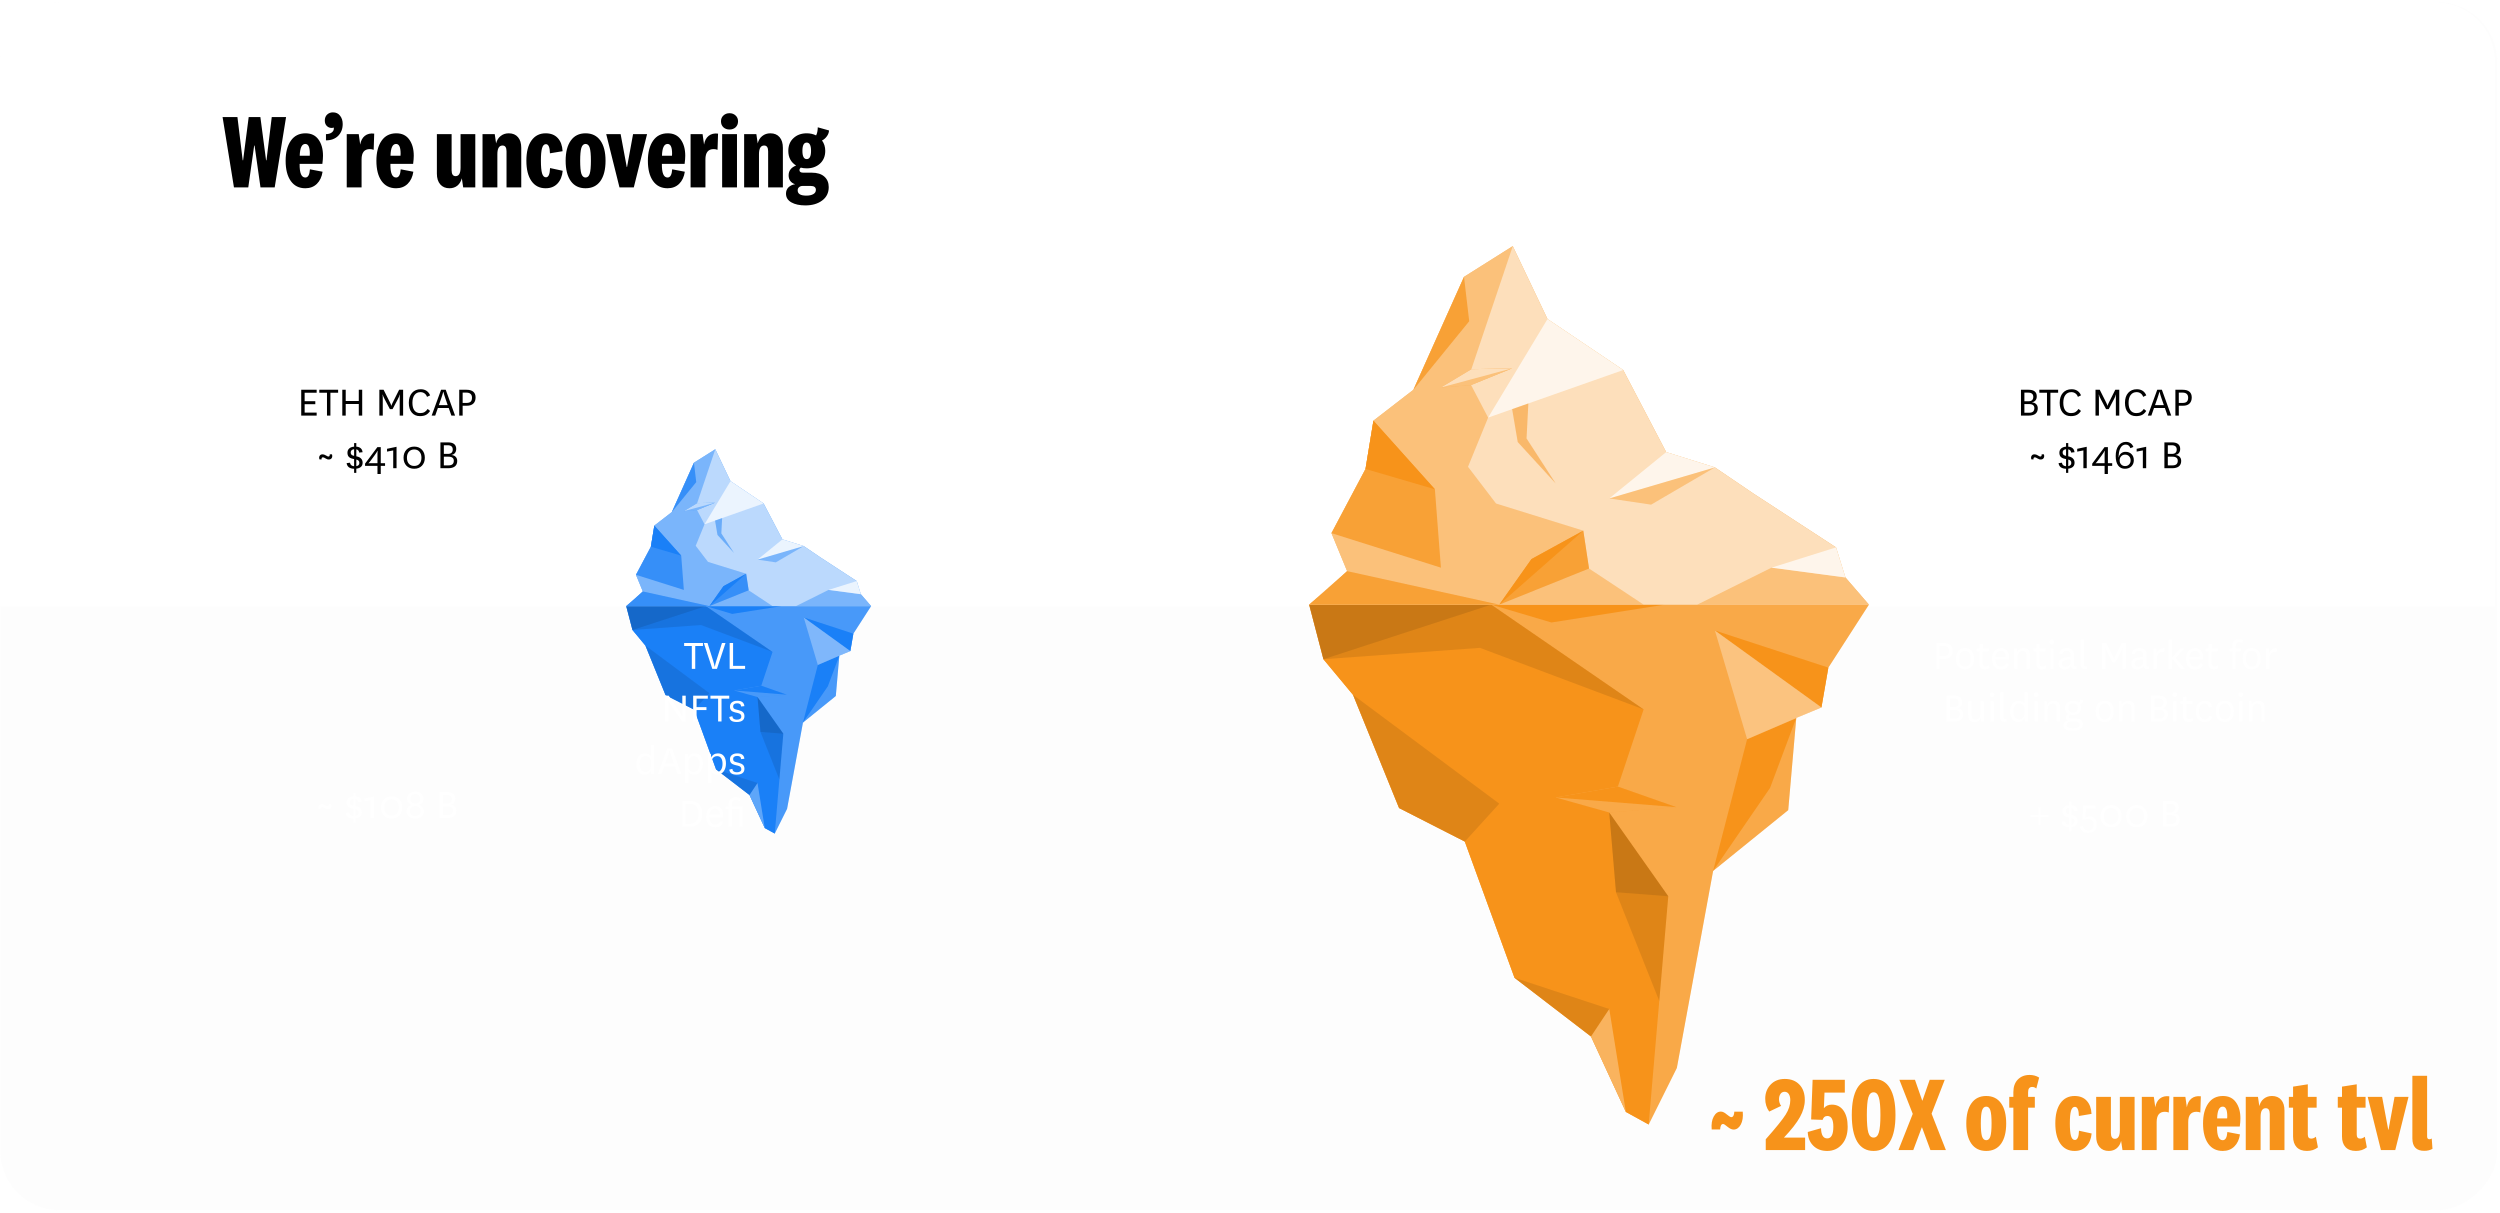<svg width="1140" height="553" viewBox="0 0 1140 553" fill="none" xmlns="http://www.w3.org/2000/svg">
<g filter="url(#filter0_b_8374_551)">
<rect x="1138.7" y="1.086" width="550.742" height="1138.53" rx="27" transform="rotate(90 1138.7 1.086)" fill="#DDDDDD" fill-opacity="0.04"/>
</g>
<path d="M1110.7 1.086C1125.61 1.086 1137.7 13.174 1137.7 28.086L1137.7 276.457L0.163 276.457L0.163 28.086C0.163 13.174 12.251 1.086 27.163 1.086L1110.7 1.086Z" fill="white"/>
<path d="M285.551 276.383L288.4 287.277L294.308 294.384L303.489 316.964L316.605 323.653L326.521 350.828L341.777 362.536L348.738 377.589L353.287 380.097L358.909 368.807L366.144 329.505L381.127 317.378L382.734 298.985L387.753 296.892L389.132 288.947L397.224 276.383H285.551Z" fill="#1A80F7"/>
<path opacity="0.2" d="M285.551 276.383L288.4 287.277L294.308 294.384L303.489 316.964L316.605 323.653L326.521 350.828L341.777 362.536L348.738 377.589L353.287 380.097L358.909 368.807L366.144 329.505L381.127 317.378L382.734 298.985L387.753 296.892L389.132 288.947L397.224 276.383H285.551Z" fill="white"/>
<path d="M357.197 334.559L353.287 380.092L348.734 377.585L341.777 362.536L326.521 350.828L316.605 323.653L303.489 316.964L294.308 294.384L288.4 287.272L285.551 276.383H321.876L352.283 297.284L345.419 317.854L357.197 334.559Z" fill="#1A80F7"/>
<path opacity="0.1" d="M288.4 287.272L319.626 285.003L352.283 297.284L321.876 276.383H285.551L288.4 287.272Z" fill="black"/>
<path opacity="0.1" d="M345.418 317.854L346.765 333.757L355.4 355.46L357.196 334.559L345.418 317.854Z" fill="black"/>
<path d="M382.735 298.985L372.93 303.233L366.145 329.505L377.504 312.954L382.735 298.985Z" fill="#1A80F7"/>
<path d="M389.132 288.947L366.496 281.539L387.754 296.892L389.132 288.947Z" fill="#1A80F7"/>
<path opacity="0.1" d="M326.52 350.828L345.422 357.055L341.776 362.537L326.52 350.828Z" fill="black"/>
<path opacity="0.3" d="M348.734 377.585L345.423 357.055L341.777 362.537L348.734 377.585Z" fill="white"/>
<path opacity="0.1" d="M316.602 323.653L323.475 316.087L294.305 294.385L303.485 316.964L316.602 323.653Z" fill="black"/>
<path d="M345.42 317.854L334.734 314.853L347.146 312.681L358.801 316.783L345.42 317.854Z" fill="#1A80F7"/>
<path opacity="0.2" d="M345.42 317.854L334.734 314.853L347.146 312.681L358.801 316.783L345.42 317.854Z" fill="white"/>
<path d="M334.734 314.853L347.146 312.681L358.801 316.783" fill="#1A80F7"/>
<path opacity="0.1" d="M288.4 287.272L321.876 276.383H285.551L288.4 287.272Z" fill="black"/>
<path opacity="0.1" d="M346.765 333.757L357.196 334.559L345.418 317.854L346.765 333.757Z" fill="black"/>
<path opacity="0.3" d="M366.496 281.539L372.929 303.233L387.754 296.892L366.496 281.539Z" fill="white"/>
<path d="M321.875 276.383L333.882 279.944L356.469 276.383H321.875Z" fill="#1A80F7"/>
<path d="M299.389 276.384H397.224L392.54 270.964L390.668 264.962L374.179 254.214L366.496 249.001L356.783 245.952L348.206 229.577L333.108 219.411L326.177 204.861L316.451 210.99L306.351 233.516L298.377 239.681L296.796 249.318L290.007 262.115L293.128 269.703L288.739 273.81L285.551 276.384H299.389Z" fill="#1A80F7"/>
<path opacity="0.7" d="M299.389 276.384H397.224L392.54 270.964L390.668 264.962L374.179 254.214L366.496 249.001L356.783 245.952L348.206 229.577L333.108 219.411L326.177 204.861L316.451 210.99L306.351 233.516L298.377 239.681L296.796 249.318L290.007 262.115L293.128 269.703L288.739 273.81L285.551 276.384H299.389Z" fill="white"/>
<path opacity="0.4" d="M352.283 276.384H285.551L293.133 269.699L290.007 262.12L296.796 249.318L298.377 239.681L306.351 233.516L316.447 210.99L326.177 204.861L317.244 231.401L321.259 239.069L317.244 248.882L322.84 256.21L340.245 261.622L341.39 269.179L352.283 276.384Z" fill="#1A80F7"/>
<path d="M311.844 233.063L317.92 229.41L326.052 229.233L317.863 232.573L311.844 233.063Z" fill="#1A80F7"/>
<path opacity="0.7" d="M311.844 233.063L317.92 229.41L326.052 229.233L317.863 232.573L311.844 233.063Z" fill="white"/>
<path opacity="0.4" d="M311.844 233.063L326.052 229.233L317.863 232.573L311.844 233.063Z" fill="#1A80F7"/>
<path opacity="0.7" d="M323.478 276.384L293.133 269.699L285.551 276.384H323.478Z" fill="#1A80F7"/>
<path opacity="0.7" d="M356.782 245.952L345.422 255.197L366.495 249.001L356.782 245.952Z" fill="white"/>
<path opacity="0.4" d="M392.539 270.963L377.789 269.007L362.973 276.384H397.224L392.539 270.963Z" fill="#1A80F7"/>
<path opacity="0.7" d="M333.114 219.411L321.266 239.069L348.212 229.577L333.114 219.411Z" fill="white"/>
<path opacity="0.5" d="M326.055 237.381L327.169 243.947L334.737 252.205L328.93 243.229L329.291 236.244L326.055 237.381Z" fill="#1A80F7"/>
<path opacity="0.7" d="M298.374 239.681L310.636 253.368L311.838 269.007L290.004 262.12L296.793 249.318L298.374 239.681Z" fill="#1A80F7"/>
<path opacity="0.7" d="M306.348 233.517L317.483 219.843L316.444 210.99L306.348 233.517Z" fill="#1A80F7"/>
<path opacity="0.7" d="M341.392 269.179L340.247 261.622L329.904 267.293L323.48 276.384L341.392 269.179Z" fill="#1A80F7"/>
<path opacity="0.7" d="M377.785 269.007L390.664 264.962L392.54 270.959L377.785 269.007Z" fill="white"/>
<path opacity="0.4" d="M345.422 255.197L353.77 256.435L366.495 249.001L345.422 255.197Z" fill="#1A80F7"/>
<path d="M296.797 249.318L310.64 253.368L298.378 239.681L296.797 249.318Z" fill="#1A80F7"/>
<path d="M323.48 276.384L340.247 261.622L329.904 267.293L323.48 276.384Z" fill="#1A80F7"/>
<path d="M596.969 275.717L603.48 300.615L616.986 316.862L637.97 368.471L667.95 383.761L690.614 445.876L725.486 472.638L741.398 507.044L751.794 512.775L764.645 486.97L781.181 397.137L815.428 369.418L819.102 327.377L830.575 322.593L833.725 304.433L852.223 275.717H596.969Z" fill="#F7931A"/>
<path opacity="0.2" d="M596.969 275.717L603.48 300.615L616.986 316.862L637.97 368.471L667.95 383.761L690.614 445.876L725.486 472.638L741.398 507.044L751.794 512.775L764.645 486.97L781.181 397.137L815.428 369.418L819.102 327.377L830.575 322.593L833.725 304.433L852.223 275.717H596.969Z" fill="white"/>
<path d="M760.731 408.69L751.794 512.765L741.387 507.034L725.486 472.638L690.614 445.876L667.95 383.761L637.97 368.471L616.986 316.862L603.48 300.605L596.969 275.717H679.997L749.499 323.489L733.809 370.506L760.731 408.69Z" fill="#F7931A"/>
<path opacity="0.1" d="M603.48 300.605L674.854 295.418L749.499 323.489L679.997 275.717H596.969L603.48 300.605Z" fill="black"/>
<path opacity="0.1" d="M733.809 370.506L736.888 406.857L756.624 456.462L760.73 408.69L733.809 370.506Z" fill="black"/>
<path d="M819.097 327.377L796.684 337.087L781.176 397.137L807.141 359.306L819.097 327.377Z" fill="#F7931A"/>
<path d="M833.727 304.433L781.988 287.501L830.577 322.593L833.727 304.433Z" fill="#F7931A"/>
<path opacity="0.1" d="M690.617 445.876L733.822 460.108L725.489 472.638L690.617 445.876Z" fill="black"/>
<path opacity="0.3" d="M741.393 507.034L733.825 460.108L725.492 472.638L741.393 507.034Z" fill="white"/>
<path opacity="0.1" d="M667.949 383.761L683.659 366.467L616.984 316.862L637.968 368.472L667.949 383.761Z" fill="black"/>
<path d="M733.812 370.506L709.387 363.647L737.757 358.681L764.397 368.059L733.812 370.506Z" fill="#F7931A"/>
<path opacity="0.2" d="M733.812 370.506L709.387 363.647L737.757 358.681L764.397 368.059L733.812 370.506Z" fill="white"/>
<path d="M709.387 363.647L737.757 358.681L764.397 368.059" fill="#F7931A"/>
<path opacity="0.1" d="M603.48 300.605L679.997 275.717H596.969L603.48 300.605Z" fill="black"/>
<path opacity="0.1" d="M736.888 406.857L760.73 408.69L733.809 370.506L736.888 406.857Z" fill="black"/>
<path opacity="0.3" d="M781.988 287.501L796.692 337.087L830.577 322.593L781.988 287.501Z" fill="white"/>
<path d="M679.996 275.717L707.441 283.855L759.069 275.717H679.996Z" fill="#F7931A"/>
<path d="M628.6 275.717H852.223L841.514 263.328L837.237 249.61L799.547 225.044L781.986 213.129L759.784 206.159L740.18 168.731L705.67 145.494L689.829 112.236L667.598 126.246L644.511 177.735L626.285 191.826L622.672 213.854L607.154 243.103L614.289 260.448L604.255 269.835L596.969 275.717H628.6Z" fill="#F7931A"/>
<path opacity="0.7" d="M628.6 275.717H852.223L841.514 263.328L837.237 249.61L799.547 225.044L781.986 213.129L759.784 206.159L740.18 168.731L705.67 145.494L689.829 112.236L667.598 126.246L644.511 177.735L626.285 191.826L622.672 213.854L607.154 243.103L614.289 260.448L604.255 269.835L596.969 275.717H628.6Z" fill="white"/>
<path opacity="0.4" d="M749.499 275.717H596.969L614.299 260.438L607.154 243.113L622.672 213.854L626.285 191.826L644.511 177.735L667.588 126.246L689.829 112.236L669.41 172.9L678.588 190.426L669.41 212.857L682.201 229.607L721.984 241.975L724.601 259.249L749.499 275.717Z" fill="#F7931A"/>
<path d="M657.059 176.698L670.947 168.348L689.535 167.945L670.816 175.58L657.059 176.698Z" fill="#F7931A"/>
<path opacity="0.7" d="M657.059 176.698L670.947 168.348L689.535 167.945L670.816 175.58L657.059 176.698Z" fill="white"/>
<path opacity="0.4" d="M657.059 176.698L689.535 167.945L670.816 175.58L657.059 176.698Z" fill="#F7931A"/>
<path opacity="0.7" d="M683.66 275.717L614.299 260.437L596.969 275.717H683.66Z" fill="#F7931A"/>
<path opacity="0.7" d="M759.782 206.159L733.816 227.29L781.983 213.129L759.782 206.159Z" fill="white"/>
<path opacity="0.4" d="M841.517 263.328L807.803 258.856L773.938 275.717H852.226L841.517 263.328Z" fill="#F7931A"/>
<path opacity="0.7" d="M705.664 145.494L678.582 190.426L740.174 168.731L705.664 145.494Z" fill="white"/>
<path opacity="0.5" d="M689.535 186.568L692.081 201.576L709.381 220.451L696.107 199.934L696.932 183.97L689.535 186.568Z" fill="#F7931A"/>
<path opacity="0.7" d="M626.28 191.826L654.308 223.11L657.056 258.856L607.148 243.113L622.667 213.854L626.28 191.826Z" fill="#F7931A"/>
<path opacity="0.7" d="M644.508 177.735L669.96 146.481L667.585 126.246L644.508 177.735Z" fill="#F7931A"/>
<path opacity="0.7" d="M724.601 259.249L721.984 241.975L698.344 254.938L683.66 275.717L724.601 259.249Z" fill="#F7931A"/>
<path opacity="0.7" d="M807.793 258.856L837.23 249.61L841.517 263.318L807.793 258.856Z" fill="white"/>
<path opacity="0.4" d="M733.816 227.29L752.898 230.12L781.983 213.129L733.816 227.29Z" fill="#F7931A"/>
<path d="M622.676 213.854L654.317 223.11L626.289 191.826L622.676 213.854Z" fill="#F7931A"/>
<path d="M683.66 275.717L721.984 241.975L698.344 254.938L683.66 275.717Z" fill="#F7931A"/>
<path d="M928.764 180.733C928.764 181.479 928.57 182.093 928.184 182.573C927.81 183.039 927.29 183.326 926.624 183.433V183.493C927.41 183.546 928.037 183.813 928.504 184.293C928.984 184.773 929.224 185.406 929.224 186.193C929.224 187.273 928.87 188.099 928.164 188.673C927.457 189.233 926.424 189.513 925.064 189.513H921.564V177.733H925.084C926.297 177.733 927.21 177.986 927.824 178.493C928.45 178.999 928.764 179.746 928.764 180.733ZM923.124 179.033V182.973H925.004C925.71 182.973 926.25 182.806 926.624 182.473C926.997 182.126 927.184 181.626 927.184 180.973C927.184 180.333 926.99 179.853 926.604 179.533C926.217 179.199 925.644 179.033 924.884 179.033H923.124ZM925.264 184.253H923.124V188.213H925.284C926.07 188.213 926.664 188.039 927.064 187.693C927.464 187.333 927.664 186.806 927.664 186.113C927.664 185.499 927.464 185.039 927.064 184.733C926.664 184.413 926.064 184.253 925.264 184.253ZM934.987 179.093V189.513H933.427V179.093H929.927V177.733H938.507V179.093H934.987ZM944.381 188.373C945.167 188.373 945.821 188.226 946.341 187.933C946.874 187.639 947.367 187.153 947.821 186.473L948.921 187.393C948.374 188.233 947.734 188.839 947.001 189.213C946.281 189.573 945.381 189.753 944.301 189.753C942.727 189.753 941.487 189.213 940.581 188.133C939.674 187.053 939.221 185.566 939.221 183.673C939.221 181.766 939.707 180.259 940.681 179.153C941.667 178.046 942.987 177.493 944.641 177.493C945.681 177.493 946.554 177.726 947.261 178.193C947.981 178.659 948.541 179.353 948.941 180.273L947.521 180.973C947.281 180.279 946.894 179.746 946.361 179.373C945.841 178.999 945.227 178.813 944.521 178.813C943.374 178.813 942.474 179.246 941.821 180.113C941.181 180.966 940.861 182.146 940.861 183.653C940.861 185.173 941.161 186.339 941.761 187.153C942.374 187.966 943.247 188.373 944.381 188.373ZM963.968 182.033L961.568 186.573H960.368L957.968 182.033C957.728 181.579 957.535 181.179 957.388 180.833C957.241 180.486 957.141 180.193 957.088 179.953H957.008C957.048 180.193 957.075 180.493 957.088 180.853C957.101 181.213 957.108 181.633 957.108 182.113V189.513H955.548V177.733H957.488L960.468 183.673C960.601 183.939 960.708 184.186 960.788 184.413C960.881 184.626 960.948 184.819 960.988 184.993H961.068C961.108 184.819 961.168 184.626 961.248 184.413C961.341 184.186 961.455 183.939 961.588 183.673L964.568 177.733H966.388V189.513H964.828V182.113C964.828 181.633 964.835 181.213 964.848 180.853C964.875 180.493 964.901 180.193 964.928 179.953H964.848C964.795 180.193 964.695 180.486 964.548 180.833C964.401 181.179 964.208 181.579 963.968 182.033ZM974.146 188.373C974.933 188.373 975.586 188.226 976.106 187.933C976.64 187.639 977.133 187.153 977.586 186.473L978.686 187.393C978.14 188.233 977.5 188.839 976.766 189.213C976.046 189.573 975.146 189.753 974.066 189.753C972.493 189.753 971.253 189.213 970.346 188.133C969.44 187.053 968.986 185.566 968.986 183.673C968.986 181.766 969.473 180.259 970.446 179.153C971.433 178.046 972.753 177.493 974.406 177.493C975.446 177.493 976.32 177.726 977.026 178.193C977.746 178.659 978.306 179.353 978.706 180.273L977.286 180.973C977.046 180.279 976.66 179.746 976.126 179.373C975.606 178.999 974.993 178.813 974.286 178.813C973.14 178.813 972.24 179.246 971.586 180.113C970.946 180.966 970.626 182.146 970.626 183.653C970.626 185.173 970.926 186.339 971.526 187.153C972.14 187.966 973.013 188.373 974.146 188.373ZM990.08 189.513H988.4L987.18 186.033H982.24L981.02 189.513H979.4L983.7 177.733H985.82L990.08 189.513ZM983.76 181.673L982.68 184.753H986.72L985.66 181.693C985.446 181.079 985.266 180.526 985.12 180.033C984.973 179.526 984.853 179.073 984.76 178.673H984.68C984.586 179.059 984.46 179.506 984.3 180.013C984.153 180.506 983.973 181.059 983.76 181.673ZM995.294 179.033H993.534V183.733H995.334C996.174 183.733 996.794 183.539 997.194 183.153C997.594 182.766 997.794 182.159 997.794 181.333C997.794 180.586 997.581 180.019 997.154 179.633C996.727 179.233 996.107 179.033 995.294 179.033ZM993.534 185.013V189.513H991.974V177.733H995.314C996.674 177.733 997.701 178.033 998.394 178.633C999.087 179.219 999.434 180.086 999.434 181.233C999.434 182.433 999.087 183.366 998.394 184.033C997.714 184.686 996.741 185.013 995.474 185.013H993.534ZM930.525 209.533C930.339 209.533 930.159 209.513 929.985 209.473C929.825 209.419 929.532 209.279 929.105 209.053C929.052 209.026 928.952 208.973 928.805 208.893C928.672 208.813 928.572 208.753 928.505 208.713C928.385 208.659 928.279 208.619 928.185 208.593C928.092 208.566 927.992 208.553 927.885 208.553C927.645 208.553 927.472 208.633 927.365 208.793C927.272 208.953 927.245 209.186 927.285 209.493H926.325C926.099 208.879 926.119 208.339 926.385 207.873C926.665 207.406 927.105 207.173 927.705 207.173C927.959 207.173 928.192 207.206 928.405 207.273C928.619 207.326 928.939 207.479 929.365 207.733C929.712 207.946 929.939 208.073 930.045 208.113C930.165 208.153 930.292 208.173 930.425 208.173C930.639 208.173 930.792 208.093 930.885 207.933C930.979 207.759 931.019 207.506 931.005 207.173H932.025C932.225 207.866 932.185 208.433 931.905 208.873C931.639 209.313 931.179 209.533 930.525 209.533ZM943.119 215.633H942.119V213.753C941.092 213.726 940.292 213.499 939.719 213.073C939.159 212.646 938.819 212.019 938.699 211.193L940.239 210.993C940.292 211.473 940.479 211.853 940.799 212.133C941.119 212.399 941.559 212.559 942.119 212.613V209.333L941.459 209.193C940.659 209.019 940.059 208.713 939.659 208.273C939.272 207.819 939.079 207.213 939.079 206.453C939.079 205.639 939.345 204.993 939.879 204.513C940.412 204.033 941.159 203.753 942.119 203.673V202.033H943.119V203.673C943.999 203.739 944.672 203.986 945.139 204.413C945.619 204.826 945.899 205.426 945.979 206.213L944.419 206.373C944.392 205.973 944.265 205.653 944.039 205.413C943.825 205.159 943.519 204.986 943.119 204.893V208.093L943.379 208.133C944.219 208.306 944.865 208.639 945.319 209.133C945.772 209.626 945.999 210.253 945.999 211.013C945.999 211.799 945.752 212.419 945.259 212.873C944.765 213.326 944.052 213.606 943.119 213.713V215.633ZM940.559 206.313C940.559 206.753 940.672 207.093 940.899 207.333C941.139 207.573 941.512 207.746 942.019 207.853L942.119 207.873V204.833C941.625 204.886 941.239 205.046 940.959 205.313C940.692 205.566 940.559 205.899 940.559 206.313ZM944.519 211.133C944.519 210.693 944.412 210.353 944.199 210.113C943.985 209.873 943.625 209.686 943.119 209.553V212.573C943.585 212.479 943.932 212.313 944.159 212.073C944.399 211.833 944.519 211.519 944.519 211.133ZM951.547 203.733V213.513H950.027V205.393L947.207 205.933V204.653L951.547 203.733ZM961.201 216.133H959.701V212.433H954.041V211.433L959.661 203.893H961.201V211.213H963.161V212.433H961.201V216.133ZM957.261 211.213H959.701V207.973C959.701 207.466 959.707 207.013 959.721 206.613C959.734 206.213 959.754 205.866 959.781 205.573H959.701C959.581 205.826 959.407 206.126 959.181 206.473C958.967 206.806 958.701 207.193 958.381 207.633L956.721 209.893C956.507 210.186 956.307 210.446 956.121 210.673C955.947 210.886 955.787 211.059 955.641 211.193V211.273C955.761 211.246 955.954 211.233 956.221 211.233C956.487 211.219 956.834 211.213 957.261 211.213ZM969.443 201.493C970.256 201.493 970.949 201.693 971.523 202.093C972.096 202.479 972.529 203.053 972.823 203.813L971.463 204.373C971.276 203.826 971.003 203.419 970.643 203.153C970.296 202.873 969.863 202.733 969.343 202.733C968.303 202.733 967.503 203.239 966.943 204.253C966.383 205.253 966.096 206.693 966.083 208.573H966.143C966.316 207.773 966.676 207.153 967.223 206.713C967.769 206.259 968.443 206.033 969.243 206.033C970.389 206.033 971.303 206.386 971.983 207.093C972.676 207.799 973.023 208.719 973.023 209.853C973.023 210.999 972.649 211.939 971.903 212.673C971.156 213.393 970.169 213.753 968.943 213.753C967.623 213.753 966.596 213.253 965.863 212.253C965.129 211.239 964.763 209.806 964.763 207.953C964.763 205.953 965.189 204.379 966.043 203.233C966.896 202.073 968.029 201.493 969.443 201.493ZM969.043 207.313C968.323 207.313 967.729 207.559 967.263 208.053C966.796 208.533 966.563 209.166 966.563 209.953C966.563 210.713 966.796 211.333 967.263 211.813C967.729 212.293 968.323 212.533 969.043 212.533C969.776 212.533 970.376 212.293 970.843 211.813C971.323 211.333 971.563 210.713 971.563 209.953C971.563 209.166 971.329 208.533 970.863 208.053C970.396 207.559 969.789 207.313 969.043 207.313ZM978.656 203.733V213.513H977.136V205.393L974.316 205.933V204.653L978.656 203.733ZM994.164 204.733C994.164 205.479 993.971 206.093 993.584 206.573C993.211 207.039 992.691 207.326 992.024 207.433V207.493C992.811 207.546 993.437 207.813 993.904 208.293C994.384 208.773 994.624 209.406 994.624 210.193C994.624 211.273 994.271 212.099 993.564 212.673C992.857 213.233 991.824 213.513 990.464 213.513H986.964V201.733H990.484C991.697 201.733 992.611 201.986 993.224 202.493C993.851 202.999 994.164 203.746 994.164 204.733ZM988.524 203.033V206.973H990.404C991.111 206.973 991.651 206.806 992.024 206.473C992.397 206.126 992.584 205.626 992.584 204.973C992.584 204.333 992.391 203.853 992.004 203.533C991.617 203.199 991.044 203.033 990.284 203.033H988.524ZM990.664 208.253H988.524V212.213H990.684C991.471 212.213 992.064 212.039 992.464 211.693C992.864 211.333 993.064 210.806 993.064 210.113C993.064 209.499 992.864 209.039 992.464 208.733C992.064 208.413 991.464 208.253 990.664 208.253Z" fill="black"/>
<path d="M138.917 188.153H144.397V189.513H137.357V177.733H144.397V179.093H138.917V182.953H143.777V184.313H138.917V188.153ZM150.663 179.093V189.513H149.103V179.093H145.603V177.733H154.183V179.093H150.663ZM157.647 184.213V189.513H156.087V177.733H157.647V182.853H163.607V177.733H165.167V189.513H163.607V184.213H157.647ZM181.402 182.033L179.002 186.573H177.802L175.402 182.033C175.162 181.579 174.968 181.179 174.822 180.833C174.675 180.486 174.575 180.193 174.522 179.953H174.442C174.482 180.193 174.508 180.493 174.522 180.853C174.535 181.213 174.542 181.633 174.542 182.113V189.513H172.982V177.733H174.922L177.902 183.673C178.035 183.939 178.142 184.186 178.222 184.413C178.315 184.626 178.382 184.819 178.422 184.993H178.502C178.542 184.819 178.602 184.626 178.682 184.413C178.775 184.186 178.888 183.939 179.022 183.673L182.002 177.733H183.822V189.513H182.262V182.113C182.262 181.633 182.268 181.213 182.282 180.853C182.308 180.493 182.335 180.193 182.362 179.953H182.282C182.228 180.193 182.128 180.486 181.982 180.833C181.835 181.179 181.642 181.579 181.402 182.033ZM191.58 188.373C192.367 188.373 193.02 188.226 193.54 187.933C194.073 187.639 194.567 187.153 195.02 186.473L196.12 187.393C195.573 188.233 194.933 188.839 194.2 189.213C193.48 189.573 192.58 189.753 191.5 189.753C189.927 189.753 188.687 189.213 187.78 188.133C186.873 187.053 186.42 185.566 186.42 183.673C186.42 181.766 186.907 180.259 187.88 179.153C188.867 178.046 190.187 177.493 191.84 177.493C192.88 177.493 193.753 177.726 194.46 178.193C195.18 178.659 195.74 179.353 196.14 180.273L194.72 180.973C194.48 180.279 194.093 179.746 193.56 179.373C193.04 178.999 192.427 178.813 191.72 178.813C190.573 178.813 189.673 179.246 189.02 180.113C188.38 180.966 188.06 182.146 188.06 183.653C188.06 185.173 188.36 186.339 188.96 187.153C189.573 187.966 190.447 188.373 191.58 188.373ZM207.513 189.513H205.833L204.613 186.033H199.673L198.453 189.513H196.833L201.133 177.733H203.253L207.513 189.513ZM201.193 181.673L200.113 184.753H204.153L203.093 181.693C202.88 181.079 202.7 180.526 202.553 180.033C202.407 179.526 202.287 179.073 202.193 178.673H202.113C202.02 179.059 201.893 179.506 201.733 180.013C201.587 180.506 201.407 181.059 201.193 181.673ZM212.728 179.033H210.968V183.733H212.768C213.608 183.733 214.228 183.539 214.628 183.153C215.028 182.766 215.228 182.159 215.228 181.333C215.228 180.586 215.014 180.019 214.588 179.633C214.161 179.233 213.541 179.033 212.728 179.033ZM210.968 185.013V189.513H209.408V177.733H212.748C214.108 177.733 215.134 178.033 215.828 178.633C216.521 179.219 216.868 180.086 216.868 181.233C216.868 182.433 216.521 183.366 215.828 184.033C215.148 184.686 214.174 185.013 212.908 185.013H210.968ZM149.883 209.533C149.696 209.533 149.516 209.513 149.343 209.473C149.183 209.419 148.889 209.279 148.463 209.053C148.409 209.026 148.309 208.973 148.163 208.893C148.029 208.813 147.929 208.753 147.863 208.713C147.743 208.659 147.636 208.619 147.543 208.593C147.449 208.566 147.349 208.553 147.243 208.553C147.003 208.553 146.829 208.633 146.723 208.793C146.629 208.953 146.603 209.186 146.643 209.493H145.683C145.456 208.879 145.476 208.339 145.743 207.873C146.023 207.406 146.463 207.173 147.063 207.173C147.316 207.173 147.549 207.206 147.763 207.273C147.976 207.326 148.296 207.479 148.723 207.733C149.069 207.946 149.296 208.073 149.403 208.113C149.523 208.153 149.649 208.173 149.783 208.173C149.996 208.173 150.149 208.093 150.243 207.933C150.336 207.759 150.376 207.506 150.363 207.173H151.383C151.583 207.866 151.543 208.433 151.263 208.873C150.996 209.313 150.536 209.533 149.883 209.533ZM162.476 215.633H161.476V213.753C160.449 213.726 159.649 213.499 159.076 213.073C158.516 212.646 158.176 212.019 158.056 211.193L159.596 210.993C159.649 211.473 159.836 211.853 160.156 212.133C160.476 212.399 160.916 212.559 161.476 212.613V209.333L160.816 209.193C160.016 209.019 159.416 208.713 159.016 208.273C158.629 207.819 158.436 207.213 158.436 206.453C158.436 205.639 158.703 204.993 159.236 204.513C159.769 204.033 160.516 203.753 161.476 203.673V202.033H162.476V203.673C163.356 203.739 164.029 203.986 164.496 204.413C164.976 204.826 165.256 205.426 165.336 206.213L163.776 206.373C163.749 205.973 163.623 205.653 163.396 205.413C163.183 205.159 162.876 204.986 162.476 204.893V208.093L162.736 208.133C163.576 208.306 164.223 208.639 164.676 209.133C165.129 209.626 165.356 210.253 165.356 211.013C165.356 211.799 165.109 212.419 164.616 212.873C164.123 213.326 163.409 213.606 162.476 213.713V215.633ZM159.916 206.313C159.916 206.753 160.029 207.093 160.256 207.333C160.496 207.573 160.869 207.746 161.376 207.853L161.476 207.873V204.833C160.983 204.886 160.596 205.046 160.316 205.313C160.049 205.566 159.916 205.899 159.916 206.313ZM163.876 211.133C163.876 210.693 163.769 210.353 163.556 210.113C163.343 209.873 162.983 209.686 162.476 209.553V212.573C162.943 212.479 163.289 212.313 163.516 212.073C163.756 211.833 163.876 211.519 163.876 211.133ZM173.625 216.133H172.125V212.433H166.465V211.433L172.085 203.893H173.625V211.213H175.585V212.433H173.625V216.133ZM169.685 211.213H172.125V207.973C172.125 207.466 172.131 207.013 172.145 206.613C172.158 206.213 172.178 205.866 172.205 205.573H172.125C172.005 205.826 171.831 206.126 171.605 206.473C171.391 206.806 171.125 207.193 170.805 207.633L169.145 209.893C168.931 210.186 168.731 210.446 168.545 210.673C168.371 210.886 168.211 211.059 168.065 211.193V211.273C168.185 211.246 168.378 211.233 168.645 211.233C168.911 211.219 169.258 211.213 169.685 211.213ZM180.826 203.733V213.513H179.306V205.393L176.486 205.933V204.653L180.826 203.733ZM193.72 208.733C193.72 210.226 193.28 211.439 192.4 212.373C191.52 213.293 190.347 213.753 188.88 213.753C187.413 213.753 186.233 213.293 185.34 212.373C184.46 211.439 184.02 210.226 184.02 208.733C184.02 207.226 184.46 206.006 185.34 205.073C186.233 204.126 187.413 203.653 188.88 203.653C190.347 203.653 191.52 204.126 192.4 205.073C193.28 206.006 193.72 207.226 193.72 208.733ZM192.18 208.733C192.18 207.586 191.887 206.673 191.3 205.993C190.713 205.299 189.907 204.953 188.88 204.953C187.853 204.953 187.04 205.299 186.44 205.993C185.853 206.673 185.56 207.586 185.56 208.733C185.56 209.893 185.853 210.806 186.44 211.473C187.027 212.139 187.84 212.473 188.88 212.473C189.92 212.473 190.727 212.139 191.3 211.473C191.887 210.806 192.18 209.893 192.18 208.733ZM208.033 204.733C208.033 205.479 207.84 206.093 207.453 206.573C207.08 207.039 206.56 207.326 205.893 207.433V207.493C206.68 207.546 207.307 207.813 207.773 208.293C208.253 208.773 208.493 209.406 208.493 210.193C208.493 211.273 208.14 212.099 207.433 212.673C206.727 213.233 205.693 213.513 204.333 213.513H200.833V201.733H204.353C205.567 201.733 206.48 201.986 207.093 202.493C207.72 202.999 208.033 203.746 208.033 204.733ZM202.393 203.033V206.973H204.273C204.98 206.973 205.52 206.806 205.893 206.473C206.267 206.126 206.453 205.626 206.453 204.973C206.453 204.333 206.26 203.853 205.873 203.533C205.487 203.199 204.913 203.033 204.153 203.033H202.393ZM204.533 208.253H202.393V212.213H204.553C205.34 212.213 205.933 212.039 206.333 211.693C206.733 211.333 206.933 210.806 206.933 210.113C206.933 209.499 206.733 209.039 206.333 208.733C205.933 208.413 205.333 208.253 204.533 208.253Z" fill="black"/>
<path d="M886.278 294.52H884.518V299.22H886.318C887.158 299.22 887.778 299.027 888.178 298.64C888.578 298.253 888.778 297.647 888.778 296.82C888.778 296.073 888.564 295.507 888.138 295.12C887.711 294.72 887.091 294.52 886.278 294.52ZM884.518 300.5V305H882.958V293.22H886.298C887.658 293.22 888.684 293.52 889.378 294.12C890.071 294.707 890.418 295.573 890.418 296.72C890.418 297.92 890.071 298.853 889.378 299.52C888.698 300.173 887.724 300.5 886.458 300.5H884.518ZM900.163 300.32C900.163 301.867 899.797 303.073 899.063 303.94C898.33 304.807 897.323 305.24 896.043 305.24C894.763 305.24 893.757 304.807 893.023 303.94C892.29 303.073 891.923 301.867 891.923 300.32C891.923 298.8 892.283 297.627 893.003 296.8C893.737 295.96 894.75 295.54 896.043 295.54C897.337 295.54 898.343 295.96 899.063 296.8C899.797 297.627 900.163 298.8 900.163 300.32ZM898.663 300.32C898.663 299.133 898.443 298.247 898.003 297.66C897.577 297.073 896.923 296.78 896.043 296.78C895.163 296.78 894.503 297.073 894.063 297.66C893.637 298.247 893.423 299.133 893.423 300.32C893.423 301.547 893.643 302.473 894.083 303.1C894.523 303.727 895.177 304.04 896.043 304.04C896.91 304.04 897.563 303.727 898.003 303.1C898.443 302.473 898.663 301.547 898.663 300.32ZM905.362 303.94C905.656 303.94 905.916 303.907 906.142 303.84C906.369 303.76 906.616 303.633 906.882 303.46L907.182 304.72C906.916 304.88 906.602 305.007 906.242 305.1C905.896 305.193 905.529 305.24 905.142 305.24C904.329 305.24 903.702 305.027 903.262 304.6C902.822 304.173 902.602 303.56 902.602 302.76V296.98H901.262V295.76H902.602V293.8L904.142 293.6V295.76H906.882V296.98H904.122V302.48C904.122 302.96 904.222 303.327 904.422 303.58C904.636 303.82 904.949 303.94 905.362 303.94ZM912.508 304.04C913.095 304.04 913.561 303.913 913.908 303.66C914.255 303.393 914.508 302.987 914.668 302.44L916.008 302.74C915.861 303.567 915.481 304.193 914.868 304.62C914.255 305.033 913.428 305.24 912.388 305.24C911.148 305.24 910.168 304.82 909.448 303.98C908.741 303.127 908.388 301.947 908.388 300.44C908.388 298.92 908.755 297.727 909.488 296.86C910.235 295.98 911.241 295.54 912.508 295.54C913.615 295.54 914.488 295.893 915.128 296.6C915.768 297.293 916.088 298.24 916.088 299.44C916.088 299.693 916.068 299.94 916.028 300.18C916.001 300.407 915.961 300.587 915.908 300.72H909.848C909.901 301.76 910.161 302.573 910.628 303.16C911.095 303.747 911.721 304.04 912.508 304.04ZM912.408 296.76C911.688 296.76 911.108 297 910.668 297.48C910.241 297.947 909.981 298.62 909.888 299.5H914.588C914.601 299.447 914.608 299.393 914.608 299.34C914.608 299.273 914.608 299.187 914.608 299.08C914.608 298.413 914.401 297.86 913.988 297.42C913.575 296.98 913.048 296.76 912.408 296.76ZM918.48 295.76H919.62L919.8 297.54C920.04 296.887 920.407 296.393 920.9 296.06C921.407 295.713 922.027 295.54 922.76 295.54C923.64 295.54 924.334 295.787 924.84 296.28C925.347 296.773 925.6 297.473 925.6 298.38V305H924.08V298.76C924.08 298.16 923.927 297.693 923.62 297.36C923.327 297.027 922.9 296.86 922.34 296.86C921.58 296.86 921 297.093 920.6 297.56C920.2 298.027 920 298.713 920 299.62V305H918.48V295.76ZM931.3 303.94C931.593 303.94 931.853 303.907 932.08 303.84C932.306 303.76 932.553 303.633 932.82 303.46L933.12 304.72C932.853 304.88 932.54 305.007 932.18 305.1C931.833 305.193 931.466 305.24 931.08 305.24C930.266 305.24 929.64 305.027 929.2 304.6C928.76 304.173 928.54 303.56 928.54 302.76V296.98H927.2V295.76H928.54V293.8L930.08 293.6V295.76H932.82V296.98H930.06V302.48C930.06 302.96 930.16 303.327 930.36 303.58C930.573 303.82 930.886 303.94 931.3 303.94ZM935.666 293.84C935.372 293.84 935.119 293.733 934.906 293.52C934.706 293.307 934.606 293.053 934.606 292.76C934.606 292.453 934.706 292.193 934.906 291.98C935.119 291.767 935.372 291.66 935.666 291.66C935.972 291.66 936.232 291.767 936.446 291.98C936.659 292.193 936.766 292.453 936.766 292.76C936.766 293.053 936.652 293.307 936.426 293.52C936.212 293.733 935.959 293.84 935.666 293.84ZM934.926 305V295.76H936.446V305H934.926ZM941.877 304.06C942.491 304.06 943.024 303.887 943.477 303.54C943.931 303.193 944.157 302.767 944.157 302.26V300.78C942.824 300.753 941.837 300.887 941.197 301.18C940.571 301.473 940.257 301.94 940.257 302.58C940.257 303.033 940.397 303.393 940.677 303.66C940.971 303.927 941.371 304.06 941.877 304.06ZM942.477 295.54C943.504 295.54 944.291 295.78 944.837 296.26C945.397 296.727 945.677 297.413 945.677 298.32V303.02C945.677 303.313 945.731 303.533 945.837 303.68C945.957 303.813 946.137 303.88 946.377 303.88C946.497 303.88 946.591 303.873 946.657 303.86C946.737 303.847 946.811 303.827 946.877 303.8V305.02C946.717 305.06 946.571 305.087 946.437 305.1C946.317 305.127 946.191 305.14 946.057 305.14C945.524 305.14 945.104 305.013 944.797 304.76C944.491 304.507 944.311 304.133 944.257 303.64C944.044 304.16 943.697 304.56 943.217 304.84C942.737 305.107 942.171 305.24 941.517 305.24C940.677 305.24 940.004 305.02 939.497 304.58C938.991 304.127 938.737 303.52 938.737 302.76C938.737 301.653 939.191 300.847 940.097 300.34C941.004 299.833 942.357 299.62 944.157 299.7V298.46C944.157 297.913 943.997 297.5 943.677 297.22C943.371 296.927 942.911 296.78 942.297 296.78C941.737 296.78 941.297 296.913 940.977 297.18C940.657 297.447 940.477 297.827 940.437 298.32L939.037 298.12C939.091 297.293 939.424 296.66 940.037 296.22C940.664 295.767 941.477 295.54 942.477 295.54ZM951.091 303.86C951.198 303.86 951.291 303.853 951.371 303.84C951.451 303.827 951.564 303.8 951.711 303.76V305.02C951.511 305.06 951.338 305.087 951.191 305.1C951.044 305.127 950.891 305.14 950.731 305.14C950.131 305.14 949.651 304.973 949.291 304.64C948.944 304.307 948.771 303.847 948.771 303.26V291.64H950.291V303.02C950.291 303.287 950.358 303.493 950.491 303.64C950.638 303.787 950.838 303.86 951.091 303.86ZM966.944 297.52L964.544 302.06H963.344L960.944 297.52C960.704 297.067 960.511 296.667 960.364 296.32C960.217 295.973 960.117 295.68 960.064 295.44H959.984C960.024 295.68 960.051 295.98 960.064 296.34C960.077 296.7 960.084 297.12 960.084 297.6V305H958.524V293.22H960.464L963.444 299.16C963.577 299.427 963.684 299.673 963.764 299.9C963.857 300.113 963.924 300.307 963.964 300.48H964.044C964.084 300.307 964.144 300.113 964.224 299.9C964.317 299.673 964.431 299.427 964.564 299.16L967.544 293.22H969.364V305H967.804V297.6C967.804 297.12 967.811 296.7 967.824 296.34C967.851 295.98 967.877 295.68 967.904 295.44H967.824C967.771 295.68 967.671 295.973 967.524 296.32C967.377 296.667 967.184 297.067 966.944 297.52ZM975.002 304.06C975.616 304.06 976.149 303.887 976.602 303.54C977.056 303.193 977.282 302.767 977.282 302.26V300.78C975.949 300.753 974.962 300.887 974.322 301.18C973.696 301.473 973.382 301.94 973.382 302.58C973.382 303.033 973.522 303.393 973.802 303.66C974.096 303.927 974.496 304.06 975.002 304.06ZM975.602 295.54C976.629 295.54 977.416 295.78 977.962 296.26C978.522 296.727 978.802 297.413 978.802 298.32V303.02C978.802 303.313 978.856 303.533 978.962 303.68C979.082 303.813 979.262 303.88 979.502 303.88C979.622 303.88 979.716 303.873 979.782 303.86C979.862 303.847 979.936 303.827 980.002 303.8V305.02C979.842 305.06 979.696 305.087 979.562 305.1C979.442 305.127 979.316 305.14 979.182 305.14C978.649 305.14 978.229 305.013 977.922 304.76C977.616 304.507 977.436 304.133 977.382 303.64C977.169 304.16 976.822 304.56 976.342 304.84C975.862 305.107 975.296 305.24 974.642 305.24C973.802 305.24 973.129 305.02 972.622 304.58C972.116 304.127 971.862 303.52 971.862 302.76C971.862 301.653 972.316 300.847 973.222 300.34C974.129 299.833 975.482 299.62 977.282 299.7V298.46C977.282 297.913 977.122 297.5 976.802 297.22C976.496 296.927 976.036 296.78 975.422 296.78C974.862 296.78 974.422 296.913 974.102 297.18C973.782 297.447 973.602 297.827 973.562 298.32L972.162 298.12C972.216 297.293 972.549 296.66 973.162 296.22C973.789 295.767 974.602 295.54 975.602 295.54ZM986.956 295.56L986.876 297.28C986.796 297.267 986.689 297.253 986.556 297.24C986.423 297.227 986.283 297.22 986.136 297.22C985.403 297.22 984.783 297.5 984.276 298.06C983.769 298.62 983.516 299.327 983.516 300.18V305H981.996V295.76H983.256L983.436 298.24C983.623 297.36 984.023 296.687 984.636 296.22C985.263 295.74 986.036 295.52 986.956 295.56ZM995.971 295.76L992.091 300.06L996.271 305H994.351L990.911 300.76H990.371V305H988.851V291.64H990.371V299.56H990.791L994.091 295.76H995.971ZM1001 304.04C1001.59 304.04 1002.06 303.913 1002.4 303.66C1002.75 303.393 1003 302.987 1003.16 302.44L1004.5 302.74C1004.36 303.567 1003.98 304.193 1003.36 304.62C1002.75 305.033 1001.92 305.24 1000.88 305.24C999.644 305.24 998.664 304.82 997.944 303.98C997.237 303.127 996.884 301.947 996.884 300.44C996.884 298.92 997.251 297.727 997.984 296.86C998.731 295.98 999.737 295.54 1001 295.54C1002.11 295.54 1002.98 295.893 1003.62 296.6C1004.26 297.293 1004.58 298.24 1004.58 299.44C1004.58 299.693 1004.56 299.94 1004.52 300.18C1004.5 300.407 1004.46 300.587 1004.4 300.72H998.344C998.397 301.76 998.657 302.573 999.124 303.16C999.591 303.747 1000.22 304.04 1001 304.04ZM1000.9 296.76C1000.18 296.76 999.604 297 999.164 297.48C998.737 297.947 998.477 298.62 998.384 299.5H1003.08C1003.1 299.447 1003.1 299.393 1003.1 299.34C1003.1 299.273 1003.1 299.187 1003.1 299.08C1003.1 298.413 1002.9 297.86 1002.48 297.42C1002.07 296.98 1001.54 296.76 1000.9 296.76ZM1009.78 303.94C1010.07 303.94 1010.33 303.907 1010.56 303.84C1010.78 303.76 1011.03 303.633 1011.3 303.46L1011.6 304.72C1011.33 304.88 1011.02 305.007 1010.66 305.1C1010.31 305.193 1009.94 305.24 1009.56 305.24C1008.74 305.24 1008.12 305.027 1007.68 304.6C1007.24 304.173 1007.02 303.56 1007.02 302.76V296.98H1005.68V295.76H1007.02V293.8L1008.56 293.6V295.76H1011.3V296.98H1008.54V302.48C1008.54 302.96 1008.64 303.327 1008.84 303.58C1009.05 303.82 1009.36 303.94 1009.78 303.94ZM1017.96 305V296.98H1016.62V295.76H1017.96V294.6C1017.96 293.6 1018.22 292.833 1018.76 292.3C1019.29 291.767 1020.02 291.5 1020.96 291.5C1021.26 291.5 1021.56 291.533 1021.86 291.6C1022.15 291.653 1022.45 291.74 1022.76 291.86L1022.44 293.18C1022.16 293.033 1021.91 292.933 1021.7 292.88C1021.48 292.813 1021.25 292.78 1021 292.78C1020.48 292.78 1020.09 292.94 1019.84 293.26C1019.6 293.567 1019.48 294.04 1019.48 294.68V295.76H1021.84V296.98H1019.48V305H1017.96ZM1030.91 300.32C1030.91 301.867 1030.54 303.073 1029.81 303.94C1029.07 304.807 1028.07 305.24 1026.79 305.24C1025.51 305.24 1024.5 304.807 1023.77 303.94C1023.03 303.073 1022.67 301.867 1022.67 300.32C1022.67 298.8 1023.03 297.627 1023.75 296.8C1024.48 295.96 1025.49 295.54 1026.79 295.54C1028.08 295.54 1029.09 295.96 1029.81 296.8C1030.54 297.627 1030.91 298.8 1030.91 300.32ZM1029.41 300.32C1029.41 299.133 1029.19 298.247 1028.75 297.66C1028.32 297.073 1027.67 296.78 1026.79 296.78C1025.91 296.78 1025.25 297.073 1024.81 297.66C1024.38 298.247 1024.17 299.133 1024.17 300.32C1024.17 301.547 1024.39 302.473 1024.83 303.1C1025.27 303.727 1025.92 304.04 1026.79 304.04C1027.65 304.04 1028.31 303.727 1028.75 303.1C1029.19 302.473 1029.41 301.547 1029.41 300.32ZM1038.26 295.56L1038.18 297.28C1038.1 297.267 1038 297.253 1037.86 297.24C1037.73 297.227 1037.59 297.22 1037.44 297.22C1036.71 297.22 1036.09 297.5 1035.58 298.06C1035.08 298.62 1034.82 299.327 1034.82 300.18V305H1033.3V295.76H1034.56L1034.74 298.24C1034.93 297.36 1035.33 296.687 1035.94 296.22C1036.57 295.74 1037.34 295.52 1038.26 295.56ZM894.767 320.22C894.767 320.967 894.574 321.58 894.187 322.06C893.814 322.527 893.294 322.813 892.627 322.92V322.98C893.414 323.033 894.04 323.3 894.507 323.78C894.987 324.26 895.227 324.893 895.227 325.68C895.227 326.76 894.874 327.587 894.167 328.16C893.46 328.72 892.427 329 891.067 329H887.567V317.22H891.087C892.3 317.22 893.214 317.473 893.827 317.98C894.454 318.487 894.767 319.233 894.767 320.22ZM889.127 318.52V322.46H891.007C891.714 322.46 892.254 322.293 892.627 321.96C893 321.613 893.187 321.113 893.187 320.46C893.187 319.82 892.994 319.34 892.607 319.02C892.22 318.687 891.647 318.52 890.887 318.52H889.127ZM891.267 323.74H889.127V327.7H891.287C892.074 327.7 892.667 327.527 893.067 327.18C893.467 326.82 893.667 326.293 893.667 325.6C893.667 324.987 893.467 324.527 893.067 324.22C892.667 323.9 892.067 323.74 891.267 323.74ZM904.641 329H903.341L903.161 327.34C902.934 327.993 902.588 328.473 902.121 328.78C901.668 329.087 901.068 329.24 900.321 329.24C899.401 329.24 898.701 328.98 898.221 328.46C897.754 327.94 897.521 327.173 897.521 326.16V319.76H899.041V326.02C899.041 326.74 899.181 327.273 899.461 327.62C899.754 327.953 900.208 328.12 900.821 328.12C901.434 328.12 901.968 327.86 902.421 327.34C902.888 326.82 903.121 326.167 903.121 325.38V319.76H904.641V329ZM908.38 317.84C908.087 317.84 907.834 317.733 907.62 317.52C907.42 317.307 907.32 317.053 907.32 316.76C907.32 316.453 907.42 316.193 907.62 315.98C907.834 315.767 908.087 315.66 908.38 315.66C908.687 315.66 908.947 315.767 909.16 315.98C909.374 316.193 909.48 316.453 909.48 316.76C909.48 317.053 909.367 317.307 909.14 317.52C908.927 317.733 908.674 317.84 908.38 317.84ZM907.64 329V319.76H909.16V329H907.64ZM914.372 327.86C914.479 327.86 914.572 327.853 914.652 327.84C914.732 327.827 914.845 327.8 914.992 327.76V329.02C914.792 329.06 914.619 329.087 914.472 329.1C914.325 329.127 914.172 329.14 914.012 329.14C913.412 329.14 912.932 328.973 912.572 328.64C912.225 328.307 912.052 327.847 912.052 327.26V315.64H913.572V327.02C913.572 327.287 913.639 327.493 913.772 327.64C913.919 327.787 914.119 327.86 914.372 327.86ZM920.731 328.02C921.398 328.02 921.971 327.773 922.451 327.28C922.944 326.787 923.191 326.153 923.191 325.38V323.22C923.191 322.473 922.951 321.873 922.471 321.42C922.004 320.967 921.431 320.74 920.751 320.74C919.898 320.74 919.244 321.06 918.791 321.7C918.338 322.34 918.111 323.273 918.111 324.5C918.111 325.62 918.338 326.487 918.791 327.1C919.258 327.713 919.904 328.02 920.731 328.02ZM920.731 319.54C921.291 319.54 921.804 319.687 922.271 319.98C922.751 320.26 923.051 320.607 923.171 321.02V315.64H924.711V329H923.371L923.191 327.4C922.938 328.013 922.564 328.473 922.071 328.78C921.591 329.087 920.978 329.24 920.231 329.24C919.164 329.24 918.291 328.813 917.611 327.96C916.931 327.093 916.591 325.947 916.591 324.52C916.591 322.947 916.951 321.727 917.671 320.86C918.391 319.98 919.411 319.54 920.731 319.54ZM928.459 317.84C928.165 317.84 927.912 317.733 927.699 317.52C927.499 317.307 927.399 317.053 927.399 316.76C927.399 316.453 927.499 316.193 927.699 315.98C927.912 315.767 928.165 315.66 928.459 315.66C928.765 315.66 929.025 315.767 929.239 315.98C929.452 316.193 929.559 316.453 929.559 316.76C929.559 317.053 929.445 317.307 929.219 317.52C929.005 317.733 928.752 317.84 928.459 317.84ZM927.719 329V319.76H929.239V329H927.719ZM932.23 319.76H933.37L933.55 321.54C933.79 320.887 934.157 320.393 934.65 320.06C935.157 319.713 935.777 319.54 936.51 319.54C937.39 319.54 938.084 319.787 938.59 320.28C939.097 320.773 939.35 321.473 939.35 322.38V329H937.83V322.76C937.83 322.16 937.677 321.693 937.37 321.36C937.077 321.027 936.65 320.86 936.09 320.86C935.33 320.86 934.75 321.093 934.35 321.56C933.95 322.027 933.75 322.713 933.75 323.62V329H932.23V319.76ZM941.65 322.82C941.65 321.82 941.976 321.027 942.63 320.44C943.283 319.84 944.163 319.54 945.27 319.54C945.83 319.54 946.336 319.607 946.79 319.74C947.243 319.873 947.63 320.073 947.95 320.34C948.136 320.26 948.283 320.113 948.39 319.9C948.51 319.687 948.603 319.367 948.67 318.94L950.03 319.42C949.963 319.847 949.796 320.207 949.53 320.5C949.263 320.793 948.93 320.98 948.53 321.06C948.676 321.3 948.783 321.567 948.85 321.86C948.93 322.153 948.97 322.473 948.97 322.82C948.97 323.807 948.636 324.587 947.97 325.16C947.303 325.733 946.416 326.02 945.31 326.02C945.07 326.02 944.836 326.007 944.61 325.98C944.396 325.953 944.223 325.913 944.09 325.86C943.85 325.98 943.67 326.127 943.55 326.3C943.443 326.46 943.39 326.653 943.39 326.88C943.39 327.16 943.476 327.373 943.65 327.52C943.836 327.653 944.11 327.72 944.47 327.72H946.61C947.663 327.72 948.456 327.933 948.99 328.36C949.523 328.787 949.79 329.413 949.79 330.24C949.79 331.213 949.363 331.953 948.51 332.46C947.67 332.967 946.47 333.22 944.91 333.22C943.63 333.22 942.65 333.013 941.97 332.6C941.29 332.187 940.95 331.573 940.95 330.76C940.95 330.147 941.163 329.64 941.59 329.24C942.016 328.84 942.59 328.613 943.31 328.56C942.923 328.507 942.623 328.36 942.41 328.12C942.196 327.867 942.09 327.553 942.09 327.18C942.09 326.78 942.196 326.453 942.41 326.2C942.636 325.933 942.97 325.747 943.41 325.64C942.85 325.387 942.416 325.02 942.11 324.54C941.803 324.047 941.65 323.473 941.65 322.82ZM942.41 330.66C942.41 331.14 942.63 331.5 943.07 331.74C943.523 331.993 944.176 332.12 945.03 332.12C946.15 332.12 946.976 331.98 947.51 331.7C948.056 331.42 948.33 331 948.33 330.44C948.33 329.987 948.183 329.64 947.89 329.4C947.61 329.173 947.183 329.06 946.61 329.06H944.71C943.936 329.06 943.356 329.193 942.97 329.46C942.596 329.727 942.41 330.127 942.41 330.66ZM945.27 320.68C944.59 320.693 944.063 320.887 943.69 321.26C943.316 321.62 943.13 322.133 943.13 322.8C943.13 323.44 943.323 323.953 943.71 324.34C944.096 324.713 944.616 324.9 945.27 324.9C945.976 324.9 946.516 324.72 946.89 324.36C947.276 324 947.47 323.48 947.47 322.8C947.47 322.12 947.276 321.593 946.89 321.22C946.503 320.847 945.963 320.667 945.27 320.68ZM963.874 324.32C963.874 325.867 963.507 327.073 962.774 327.94C962.041 328.807 961.034 329.24 959.754 329.24C958.474 329.24 957.467 328.807 956.734 327.94C956.001 327.073 955.634 325.867 955.634 324.32C955.634 322.8 955.994 321.627 956.714 320.8C957.447 319.96 958.461 319.54 959.754 319.54C961.047 319.54 962.054 319.96 962.774 320.8C963.507 321.627 963.874 322.8 963.874 324.32ZM962.374 324.32C962.374 323.133 962.154 322.247 961.714 321.66C961.287 321.073 960.634 320.78 959.754 320.78C958.874 320.78 958.214 321.073 957.774 321.66C957.347 322.247 957.134 323.133 957.134 324.32C957.134 325.547 957.354 326.473 957.794 327.1C958.234 327.727 958.887 328.04 959.754 328.04C960.621 328.04 961.274 327.727 961.714 327.1C962.154 326.473 962.374 325.547 962.374 324.32ZM966.273 319.76H967.413L967.593 321.54C967.833 320.887 968.2 320.393 968.693 320.06C969.2 319.713 969.82 319.54 970.553 319.54C971.433 319.54 972.127 319.787 972.633 320.28C973.14 320.773 973.393 321.473 973.393 322.38V329H971.873V322.76C971.873 322.16 971.72 321.693 971.413 321.36C971.12 321.027 970.693 320.86 970.133 320.86C969.373 320.86 968.793 321.093 968.393 321.56C967.993 322.027 967.793 322.713 967.793 323.62V329H966.273V319.76ZM988.107 320.22C988.107 320.967 987.913 321.58 987.527 322.06C987.153 322.527 986.633 322.813 985.967 322.92V322.98C986.753 323.033 987.38 323.3 987.847 323.78C988.327 324.26 988.567 324.893 988.567 325.68C988.567 326.76 988.213 327.587 987.507 328.16C986.8 328.72 985.767 329 984.407 329H980.907V317.22H984.427C985.64 317.22 986.553 317.473 987.167 317.98C987.793 318.487 988.107 319.233 988.107 320.22ZM982.467 318.52V322.46H984.347C985.053 322.46 985.593 322.293 985.967 321.96C986.34 321.613 986.527 321.113 986.527 320.46C986.527 319.82 986.333 319.34 985.947 319.02C985.56 318.687 984.987 318.52 984.227 318.52H982.467ZM984.607 323.74H982.467V327.7H984.627C985.413 327.7 986.007 327.527 986.407 327.18C986.807 326.82 987.007 326.293 987.007 325.6C987.007 324.987 986.807 324.527 986.407 324.22C986.007 323.9 985.407 323.74 984.607 323.74ZM991.701 317.84C991.407 317.84 991.154 317.733 990.941 317.52C990.741 317.307 990.641 317.053 990.641 316.76C990.641 316.453 990.741 316.193 990.941 315.98C991.154 315.767 991.407 315.66 991.701 315.66C992.007 315.66 992.267 315.767 992.481 315.98C992.694 316.193 992.801 316.453 992.801 316.76C992.801 317.053 992.687 317.307 992.461 317.52C992.247 317.733 991.994 317.84 991.701 317.84ZM990.961 329V319.76H992.481V329H990.961ZM998.272 327.94C998.566 327.94 998.826 327.907 999.052 327.84C999.279 327.76 999.526 327.633 999.792 327.46L1000.09 328.72C999.826 328.88 999.512 329.007 999.152 329.1C998.806 329.193 998.439 329.24 998.052 329.24C997.239 329.24 996.612 329.027 996.172 328.6C995.732 328.173 995.512 327.56 995.512 326.76V320.98H994.172V319.76H995.512V317.8L997.052 317.6V319.76H999.792V320.98H997.032V326.48C997.032 326.96 997.132 327.327 997.332 327.58C997.546 327.82 997.859 327.94 998.272 327.94ZM1005.42 328.02C1005.96 328.02 1006.41 327.887 1006.76 327.62C1007.1 327.353 1007.35 326.96 1007.5 326.44L1008.78 326.72C1008.64 327.547 1008.28 328.173 1007.68 328.6C1007.08 329.027 1006.27 329.24 1005.26 329.24C1004.04 329.24 1003.08 328.813 1002.36 327.96C1001.65 327.107 1001.3 325.933 1001.3 324.44C1001.3 322.92 1001.66 321.727 1002.4 320.86C1003.14 319.98 1004.15 319.54 1005.42 319.54C1006.39 319.54 1007.16 319.787 1007.72 320.28C1008.29 320.773 1008.6 321.473 1008.66 322.38L1007.24 322.6C1007.14 322.013 1006.93 321.567 1006.6 321.26C1006.28 320.953 1005.85 320.8 1005.32 320.8C1004.52 320.8 1003.89 321.127 1003.44 321.78C1002.98 322.433 1002.76 323.327 1002.76 324.46C1002.76 325.513 1003 326.373 1003.5 327.04C1003.99 327.693 1004.63 328.02 1005.42 328.02ZM1018.62 324.32C1018.62 325.867 1018.25 327.073 1017.52 327.94C1016.79 328.807 1015.78 329.24 1014.5 329.24C1013.22 329.24 1012.21 328.807 1011.48 327.94C1010.75 327.073 1010.38 325.867 1010.38 324.32C1010.38 322.8 1010.74 321.627 1011.46 320.8C1012.19 319.96 1013.21 319.54 1014.5 319.54C1015.79 319.54 1016.8 319.96 1017.52 320.8C1018.25 321.627 1018.62 322.8 1018.62 324.32ZM1017.12 324.32C1017.12 323.133 1016.9 322.247 1016.46 321.66C1016.03 321.073 1015.38 320.78 1014.5 320.78C1013.62 320.78 1012.96 321.073 1012.52 321.66C1012.09 322.247 1011.88 323.133 1011.88 324.32C1011.88 325.547 1012.1 326.473 1012.54 327.1C1012.98 327.727 1013.63 328.04 1014.5 328.04C1015.37 328.04 1016.02 327.727 1016.46 327.1C1016.9 326.473 1017.12 325.547 1017.12 324.32ZM1021.76 317.84C1021.47 317.84 1021.21 317.733 1021 317.52C1020.8 317.307 1020.7 317.053 1020.7 316.76C1020.7 316.453 1020.8 316.193 1021 315.98C1021.21 315.767 1021.47 315.66 1021.76 315.66C1022.07 315.66 1022.33 315.767 1022.54 315.98C1022.75 316.193 1022.86 316.453 1022.86 316.76C1022.86 317.053 1022.75 317.307 1022.52 317.52C1022.31 317.733 1022.05 317.84 1021.76 317.84ZM1021.02 329V319.76H1022.54V329H1021.02ZM1025.53 319.76H1026.67L1026.85 321.54C1027.09 320.887 1027.46 320.393 1027.95 320.06C1028.46 319.713 1029.08 319.54 1029.81 319.54C1030.69 319.54 1031.38 319.787 1031.89 320.28C1032.4 320.773 1032.65 321.473 1032.65 322.38V329H1031.13V322.76C1031.13 322.16 1030.98 321.693 1030.67 321.36C1030.38 321.027 1029.95 320.86 1029.39 320.86C1028.63 320.86 1028.05 321.093 1027.65 321.56C1027.25 322.027 1027.05 322.713 1027.05 323.62V329H1025.53V319.76ZM925.937 372.5V371.58H929.517V368.1H930.437V371.58H934.097V372.5H930.437V376.26H929.517V372.5H925.937ZM944.532 379.12H943.532V377.24C942.505 377.213 941.705 376.987 941.132 376.56C940.572 376.133 940.232 375.507 940.112 374.68L941.652 374.48C941.705 374.96 941.892 375.34 942.212 375.62C942.532 375.887 942.972 376.047 943.532 376.1V372.82L942.872 372.68C942.072 372.507 941.472 372.2 941.072 371.76C940.685 371.307 940.492 370.7 940.492 369.94C940.492 369.127 940.759 368.48 941.292 368C941.825 367.52 942.572 367.24 943.532 367.16V365.52H944.532V367.16C945.412 367.227 946.085 367.473 946.552 367.9C947.032 368.313 947.312 368.913 947.392 369.7L945.832 369.86C945.805 369.46 945.679 369.14 945.452 368.9C945.239 368.647 944.932 368.473 944.532 368.38V371.58L944.792 371.62C945.632 371.793 946.279 372.127 946.732 372.62C947.185 373.113 947.412 373.74 947.412 374.5C947.412 375.287 947.165 375.907 946.672 376.36C946.179 376.813 945.465 377.093 944.532 377.2V379.12ZM941.972 369.8C941.972 370.24 942.085 370.58 942.312 370.82C942.552 371.06 942.925 371.233 943.432 371.34L943.532 371.36V368.32C943.039 368.373 942.652 368.533 942.372 368.8C942.105 369.053 941.972 369.387 941.972 369.8ZM945.932 374.62C945.932 374.18 945.825 373.84 945.612 373.6C945.399 373.36 945.039 373.173 944.532 373.04V376.06C944.999 375.967 945.345 375.8 945.572 375.56C945.812 375.32 945.932 375.007 945.932 374.62ZM950.82 373.8H949.64L949.88 367.38H955.58V368.7H951.16L951 372.92C951.227 372.72 951.494 372.567 951.8 372.46C952.107 372.353 952.447 372.3 952.82 372.3C953.834 372.3 954.634 372.627 955.22 373.28C955.82 373.933 956.12 374.833 956.12 375.98C956.12 377.167 955.767 378.093 955.06 378.76C954.354 379.44 953.38 379.78 952.14 379.78C951.1 379.78 950.26 379.527 949.62 379.02C948.98 378.527 948.614 377.847 948.52 376.98L949.84 376.68C949.96 377.32 950.22 377.807 950.62 378.14C951.034 378.487 951.567 378.66 952.22 378.66C952.994 378.66 953.6 378.433 954.04 377.98C954.48 377.527 954.7 376.88 954.7 376.04C954.7 375.227 954.48 374.587 954.04 374.12C953.614 373.64 953.027 373.4 952.28 373.4C952.027 373.4 951.787 373.433 951.56 373.5C951.334 373.553 951.087 373.653 950.82 373.8ZM967.514 372.22C967.514 373.713 967.074 374.927 966.194 375.86C965.314 376.78 964.141 377.24 962.674 377.24C961.208 377.24 960.028 376.78 959.134 375.86C958.254 374.927 957.814 373.713 957.814 372.22C957.814 370.713 958.254 369.493 959.134 368.56C960.028 367.613 961.208 367.14 962.674 367.14C964.141 367.14 965.314 367.613 966.194 368.56C967.074 369.493 967.514 370.713 967.514 372.22ZM965.974 372.22C965.974 371.073 965.681 370.16 965.094 369.48C964.508 368.787 963.701 368.44 962.674 368.44C961.648 368.44 960.834 368.787 960.234 369.48C959.648 370.16 959.354 371.073 959.354 372.22C959.354 373.38 959.648 374.293 960.234 374.96C960.821 375.627 961.634 375.96 962.674 375.96C963.714 375.96 964.521 375.627 965.094 374.96C965.681 374.293 965.974 373.38 965.974 372.22ZM979.213 372.22C979.213 373.713 978.773 374.927 977.893 375.86C977.013 376.78 975.84 377.24 974.373 377.24C972.907 377.24 971.727 376.78 970.833 375.86C969.953 374.927 969.513 373.713 969.513 372.22C969.513 370.713 969.953 369.493 970.833 368.56C971.727 367.613 972.907 367.14 974.373 367.14C975.84 367.14 977.013 367.613 977.893 368.56C978.773 369.493 979.213 370.713 979.213 372.22ZM977.673 372.22C977.673 371.073 977.38 370.16 976.793 369.48C976.207 368.787 975.4 368.44 974.373 368.44C973.347 368.44 972.533 368.787 971.933 369.48C971.347 370.16 971.053 371.073 971.053 372.22C971.053 373.38 971.347 374.293 971.933 374.96C972.52 375.627 973.333 375.96 974.373 375.96C975.413 375.96 976.22 375.627 976.793 374.96C977.38 374.293 977.673 373.38 977.673 372.22ZM993.527 368.22C993.527 368.967 993.333 369.58 992.947 370.06C992.573 370.527 992.053 370.813 991.387 370.92V370.98C992.173 371.033 992.8 371.3 993.267 371.78C993.747 372.26 993.987 372.893 993.987 373.68C993.987 374.76 993.633 375.587 992.927 376.16C992.22 376.72 991.187 377 989.827 377H986.327V365.22H989.847C991.06 365.22 991.973 365.473 992.587 365.98C993.213 366.487 993.527 367.233 993.527 368.22ZM987.887 366.52V370.46H989.767C990.473 370.46 991.013 370.293 991.387 369.96C991.76 369.613 991.947 369.113 991.947 368.46C991.947 367.82 991.753 367.34 991.367 367.02C990.98 366.687 990.407 366.52 989.647 366.52H987.887ZM990.027 371.74H987.887V375.7H990.047C990.833 375.7 991.427 375.527 991.827 375.18C992.227 374.82 992.427 374.293 992.427 373.6C992.427 372.987 992.227 372.527 991.827 372.22C991.427 371.9 990.827 371.74 990.027 371.74Z" fill="white"/>
<g style="mix-blend-mode:exclusion">
<path d="M317.026 294.58V305H315.466V294.58H311.966V293.22H320.546V294.58H317.026ZM320.95 293.22H322.63L325.11 301.04C325.31 301.653 325.47 302.207 325.59 302.7C325.723 303.18 325.823 303.607 325.89 303.98H325.97C326.023 303.62 326.11 303.2 326.23 302.72C326.363 302.227 326.523 301.673 326.71 301.06L329.21 293.22H330.83L326.93 305H324.81L320.95 293.22ZM332.723 305V293.22H334.283V303.64H339.763V305H332.723ZM303.251 317.22H304.911L309.711 324.32C309.951 324.68 310.191 325.067 310.431 325.48C310.671 325.88 310.911 326.307 311.151 326.76H311.231C311.204 326.307 311.177 325.847 311.151 325.38C311.137 324.913 311.131 324.433 311.131 323.94V317.22H312.691V329H311.071L306.211 321.9C305.971 321.54 305.731 321.16 305.491 320.76C305.251 320.347 305.011 319.913 304.771 319.46H304.691C304.731 319.9 304.757 320.36 304.771 320.84C304.797 321.307 304.811 321.787 304.811 322.28V329H303.251V317.22ZM317.643 323.8V329H316.083V317.22H322.763V318.58H317.643V322.44H322.143V323.8H317.643ZM329.018 318.58V329H327.458V318.58H323.958V317.22H332.538V318.58H329.018ZM335.981 329.24C334.901 329.24 334.088 329.053 333.541 328.68C332.995 328.307 332.661 327.727 332.541 326.94L333.941 326.6C333.995 327.107 334.195 327.493 334.541 327.76C334.901 328.027 335.395 328.16 336.021 328.16C336.648 328.16 337.141 328.04 337.501 327.8C337.861 327.547 338.041 327.2 338.041 326.76C338.041 326.32 337.921 325.98 337.681 325.74C337.455 325.487 337.068 325.293 336.521 325.16L335.161 324.84C334.361 324.653 333.775 324.353 333.401 323.94C333.041 323.527 332.861 322.967 332.861 322.26C332.861 321.393 333.161 320.727 333.761 320.26C334.361 319.78 335.181 319.54 336.221 319.54C337.221 319.54 337.981 319.74 338.501 320.14C339.035 320.54 339.348 321.16 339.441 322L337.941 322.16C337.915 321.667 337.748 321.3 337.441 321.06C337.148 320.82 336.708 320.7 336.121 320.7C335.548 320.7 335.101 320.827 334.781 321.08C334.461 321.32 334.301 321.66 334.301 322.1C334.301 322.527 334.408 322.847 334.621 323.06C334.835 323.273 335.188 323.433 335.681 323.54L336.941 323.86C337.848 324.1 338.495 324.433 338.881 324.86C339.268 325.273 339.461 325.847 339.461 326.58C339.461 327.447 339.161 328.107 338.561 328.56C337.961 329.013 337.101 329.24 335.981 329.24ZM294.325 352.02C294.992 352.02 295.565 351.773 296.045 351.28C296.538 350.787 296.785 350.153 296.785 349.38V347.22C296.785 346.473 296.545 345.873 296.065 345.42C295.598 344.967 295.025 344.74 294.345 344.74C293.492 344.74 292.838 345.06 292.385 345.7C291.932 346.34 291.705 347.273 291.705 348.5C291.705 349.62 291.932 350.487 292.385 351.1C292.852 351.713 293.498 352.02 294.325 352.02ZM294.325 343.54C294.885 343.54 295.398 343.687 295.865 343.98C296.345 344.26 296.645 344.607 296.765 345.02V339.64H298.305V353H296.965L296.785 351.4C296.532 352.013 296.158 352.473 295.665 352.78C295.185 353.087 294.572 353.24 293.825 353.24C292.758 353.24 291.885 352.813 291.205 351.96C290.525 351.093 290.185 349.947 290.185 348.52C290.185 346.947 290.545 345.727 291.265 344.86C291.985 343.98 293.005 343.54 294.325 343.54ZM310.693 353H309.013L307.793 349.52H302.853L301.633 353H300.013L304.313 341.22H306.433L310.693 353ZM304.373 345.16L303.293 348.24H307.333L306.273 345.18C306.059 344.567 305.879 344.013 305.733 343.52C305.586 343.013 305.466 342.56 305.373 342.16H305.293C305.199 342.547 305.073 342.993 304.913 343.5C304.766 343.993 304.586 344.547 304.373 345.16ZM316.507 344.8C315.747 344.8 315.12 345.06 314.627 345.58C314.147 346.1 313.907 346.787 313.907 347.64V349.5C313.907 350.287 314.133 350.913 314.587 351.38C315.04 351.847 315.607 352.08 316.287 352.08C317.1 352.08 317.747 351.747 318.227 351.08C318.707 350.413 318.947 349.487 318.947 348.3C318.947 347.18 318.733 346.32 318.307 345.72C317.893 345.107 317.293 344.8 316.507 344.8ZM316.507 353.24C315.867 353.24 315.32 353.113 314.867 352.86C314.427 352.607 314.107 352.247 313.907 351.78V357.06H312.387V343.76H313.587L313.767 345.54C314.007 344.9 314.4 344.407 314.947 344.06C315.507 343.713 316.14 343.54 316.847 343.54C318.007 343.54 318.907 343.947 319.547 344.76C320.187 345.56 320.507 346.693 320.507 348.16C320.507 349.653 320.14 350.873 319.407 351.82C318.673 352.767 317.707 353.24 316.507 353.24ZM327.034 344.8C326.274 344.8 325.647 345.06 325.154 345.58C324.674 346.1 324.434 346.787 324.434 347.64V349.5C324.434 350.287 324.661 350.913 325.114 351.38C325.567 351.847 326.134 352.08 326.814 352.08C327.627 352.08 328.274 351.747 328.754 351.08C329.234 350.413 329.474 349.487 329.474 348.3C329.474 347.18 329.261 346.32 328.834 345.72C328.421 345.107 327.821 344.8 327.034 344.8ZM327.034 353.24C326.394 353.24 325.847 353.113 325.394 352.86C324.954 352.607 324.634 352.247 324.434 351.78V357.06H322.914V343.76H324.114L324.294 345.54C324.534 344.9 324.927 344.407 325.474 344.06C326.034 343.713 326.667 343.54 327.374 343.54C328.534 343.54 329.434 343.947 330.074 344.76C330.714 345.56 331.034 346.693 331.034 348.16C331.034 349.653 330.667 350.873 329.934 351.82C329.201 352.767 328.234 353.24 327.034 353.24ZM335.981 353.24C334.901 353.24 334.088 353.053 333.541 352.68C332.995 352.307 332.661 351.727 332.541 350.94L333.941 350.6C333.995 351.107 334.195 351.493 334.541 351.76C334.901 352.027 335.395 352.16 336.021 352.16C336.648 352.16 337.141 352.04 337.501 351.8C337.861 351.547 338.041 351.2 338.041 350.76C338.041 350.32 337.921 349.98 337.681 349.74C337.455 349.487 337.068 349.293 336.521 349.16L335.161 348.84C334.361 348.653 333.775 348.353 333.401 347.94C333.041 347.527 332.861 346.967 332.861 346.26C332.861 345.393 333.161 344.727 333.761 344.26C334.361 343.78 335.181 343.54 336.221 343.54C337.221 343.54 337.981 343.74 338.501 344.14C339.035 344.54 339.348 345.16 339.441 346L337.941 346.16C337.915 345.667 337.748 345.3 337.441 345.06C337.148 344.82 336.708 344.7 336.121 344.7C335.548 344.7 335.101 344.827 334.781 345.08C334.461 345.32 334.301 345.66 334.301 346.1C334.301 346.527 334.408 346.847 334.621 347.06C334.835 347.273 335.188 347.433 335.681 347.54L336.941 347.86C337.848 348.1 338.495 348.433 338.881 348.86C339.268 349.273 339.461 349.847 339.461 350.58C339.461 351.447 339.161 352.107 338.561 352.56C337.961 353.013 337.101 353.24 335.981 353.24ZM312.682 366.52V375.7H314.382C315.715 375.7 316.742 375.3 317.462 374.5C318.195 373.7 318.562 372.547 318.562 371.04C318.562 369.56 318.215 368.44 317.522 367.68C316.842 366.907 315.855 366.52 314.562 366.52H312.682ZM320.222 370.98C320.222 372.913 319.722 374.4 318.722 375.44C317.722 376.48 316.329 377 314.542 377H311.122V365.22H314.562C316.415 365.22 317.822 365.707 318.782 366.68C319.742 367.653 320.222 369.087 320.222 370.98ZM326.141 376.04C326.728 376.04 327.194 375.913 327.541 375.66C327.888 375.393 328.141 374.987 328.301 374.44L329.641 374.74C329.494 375.567 329.114 376.193 328.501 376.62C327.888 377.033 327.061 377.24 326.021 377.24C324.781 377.24 323.801 376.82 323.081 375.98C322.374 375.127 322.021 373.947 322.021 372.44C322.021 370.92 322.388 369.727 323.121 368.86C323.868 367.98 324.874 367.54 326.141 367.54C327.248 367.54 328.121 367.893 328.761 368.6C329.401 369.293 329.721 370.24 329.721 371.44C329.721 371.693 329.701 371.94 329.661 372.18C329.634 372.407 329.594 372.587 329.541 372.72H323.481C323.534 373.76 323.794 374.573 324.261 375.16C324.728 375.747 325.354 376.04 326.141 376.04ZM326.041 368.76C325.321 368.76 324.741 369 324.301 369.48C323.874 369.947 323.614 370.62 323.521 371.5H328.221C328.234 371.447 328.241 371.393 328.241 371.34C328.241 371.273 328.241 371.187 328.241 371.08C328.241 370.413 328.034 369.86 327.621 369.42C327.208 368.98 326.681 368.76 326.041 368.76ZM332.253 377V368.98H330.913V367.76H332.253V366.76C332.253 365.72 332.547 364.92 333.133 364.36C333.72 363.787 334.507 363.5 335.493 363.5C335.973 363.5 336.413 363.56 336.813 363.68C337.227 363.787 337.593 363.947 337.913 364.16L337.373 365.42C337.067 365.193 336.76 365.033 336.453 364.94C336.16 364.833 335.84 364.78 335.493 364.78C334.907 364.78 334.473 364.947 334.193 365.28C333.913 365.6 333.773 366.107 333.773 366.8V367.76H338.673V377H337.153V368.98H333.773V377H332.253Z" fill="white"/>
</g>
<path d="M149.501 369.02C149.315 369.02 149.135 369 148.961 368.96C148.801 368.907 148.508 368.767 148.081 368.54C148.028 368.513 147.928 368.46 147.781 368.38C147.648 368.3 147.548 368.24 147.481 368.2C147.361 368.147 147.255 368.107 147.161 368.08C147.068 368.053 146.968 368.04 146.861 368.04C146.621 368.04 146.448 368.12 146.341 368.28C146.248 368.44 146.221 368.673 146.261 368.98H145.301C145.075 368.367 145.095 367.827 145.361 367.36C145.641 366.893 146.081 366.66 146.681 366.66C146.935 366.66 147.168 366.693 147.381 366.76C147.595 366.813 147.915 366.967 148.341 367.22C148.688 367.433 148.915 367.56 149.021 367.6C149.141 367.64 149.268 367.66 149.401 367.66C149.615 367.66 149.768 367.58 149.861 367.42C149.955 367.247 149.995 366.993 149.981 366.66H151.001C151.201 367.353 151.161 367.92 150.881 368.36C150.615 368.8 150.155 369.02 149.501 369.02ZM162.095 375.12H161.095V373.24C160.068 373.213 159.268 372.987 158.695 372.56C158.135 372.133 157.795 371.507 157.675 370.68L159.215 370.48C159.268 370.96 159.455 371.34 159.775 371.62C160.095 371.887 160.535 372.047 161.095 372.1V368.82L160.435 368.68C159.635 368.507 159.035 368.2 158.635 367.76C158.248 367.307 158.055 366.7 158.055 365.94C158.055 365.127 158.321 364.48 158.855 364C159.388 363.52 160.135 363.24 161.095 363.16V361.52H162.095V363.16C162.975 363.227 163.648 363.473 164.115 363.9C164.595 364.313 164.875 364.913 164.955 365.7L163.395 365.86C163.368 365.46 163.241 365.14 163.015 364.9C162.801 364.647 162.495 364.473 162.095 364.38V367.58L162.355 367.62C163.195 367.793 163.841 368.127 164.295 368.62C164.748 369.113 164.975 369.74 164.975 370.5C164.975 371.287 164.728 371.907 164.235 372.36C163.741 372.813 163.028 373.093 162.095 373.2V375.12ZM159.535 365.8C159.535 366.24 159.648 366.58 159.875 366.82C160.115 367.06 160.488 367.233 160.995 367.34L161.095 367.36V364.32C160.601 364.373 160.215 364.533 159.935 364.8C159.668 365.053 159.535 365.387 159.535 365.8ZM163.495 370.62C163.495 370.18 163.388 369.84 163.175 369.6C162.961 369.36 162.601 369.173 162.095 369.04V372.06C162.561 371.967 162.908 371.8 163.135 371.56C163.375 371.32 163.495 371.007 163.495 370.62ZM170.523 363.22V373H169.003V364.88L166.183 365.42V364.14L170.523 363.22ZM183.417 368.22C183.417 369.713 182.977 370.927 182.097 371.86C181.217 372.78 180.043 373.24 178.577 373.24C177.11 373.24 175.93 372.78 175.037 371.86C174.157 370.927 173.717 369.713 173.717 368.22C173.717 366.713 174.157 365.493 175.037 364.56C175.93 363.613 177.11 363.14 178.577 363.14C180.043 363.14 181.217 363.613 182.097 364.56C182.977 365.493 183.417 366.713 183.417 368.22ZM181.877 368.22C181.877 367.073 181.583 366.16 180.997 365.48C180.41 364.787 179.603 364.44 178.577 364.44C177.55 364.44 176.737 364.787 176.137 365.48C175.55 366.16 175.257 367.073 175.257 368.22C175.257 369.38 175.55 370.293 176.137 370.96C176.723 371.627 177.537 371.96 178.577 371.96C179.617 371.96 180.423 371.627 180.997 370.96C181.583 370.293 181.877 369.38 181.877 368.22ZM193.296 370.02C193.296 371.007 192.936 371.793 192.216 372.38C191.496 372.953 190.543 373.24 189.356 373.24C188.169 373.24 187.216 372.953 186.496 372.38C185.776 371.793 185.416 371.007 185.416 370.02C185.416 369.313 185.603 368.707 185.976 368.2C186.363 367.693 186.909 367.313 187.616 367.06V366.96C186.963 366.733 186.469 366.387 186.136 365.92C185.803 365.453 185.636 364.867 185.636 364.16C185.636 363.213 185.976 362.447 186.656 361.86C187.349 361.273 188.249 360.98 189.356 360.98C190.463 360.98 191.356 361.273 192.036 361.86C192.729 362.447 193.076 363.213 193.076 364.16C193.076 364.867 192.909 365.453 192.576 365.92C192.243 366.387 191.749 366.733 191.096 366.96V367.06C191.803 367.313 192.343 367.693 192.716 368.2C193.103 368.707 193.296 369.313 193.296 370.02ZM191.576 364.14C191.576 363.513 191.376 363.013 190.976 362.64C190.576 362.267 190.036 362.08 189.356 362.08C188.676 362.08 188.136 362.267 187.736 362.64C187.336 363.013 187.136 363.513 187.136 364.14C187.136 364.86 187.329 365.413 187.716 365.8C188.103 366.187 188.649 366.38 189.356 366.38C190.063 366.38 190.609 366.187 190.996 365.8C191.383 365.413 191.576 364.86 191.576 364.14ZM191.836 369.84C191.836 369.147 191.603 368.6 191.136 368.2C190.683 367.787 190.089 367.58 189.356 367.58C188.623 367.58 188.023 367.787 187.556 368.2C187.103 368.6 186.876 369.147 186.876 369.84C186.876 370.547 187.096 371.107 187.536 371.52C187.989 371.933 188.596 372.14 189.356 372.14C190.116 372.14 190.716 371.933 191.156 371.52C191.609 371.107 191.836 370.547 191.836 369.84ZM207.613 364.22C207.613 364.967 207.42 365.58 207.033 366.06C206.66 366.527 206.14 366.813 205.473 366.92V366.98C206.26 367.033 206.886 367.3 207.353 367.78C207.833 368.26 208.073 368.893 208.073 369.68C208.073 370.76 207.72 371.587 207.013 372.16C206.306 372.72 205.273 373 203.913 373H200.413V361.22H203.933C205.146 361.22 206.06 361.473 206.673 361.98C207.3 362.487 207.613 363.233 207.613 364.22ZM201.973 362.52V366.46H203.853C204.56 366.46 205.1 366.293 205.473 365.96C205.846 365.613 206.033 365.113 206.033 364.46C206.033 363.82 205.84 363.34 205.453 363.02C205.066 362.687 204.493 362.52 203.733 362.52H201.973ZM204.113 367.74H201.973V371.7H204.133C204.92 371.7 205.513 371.527 205.913 371.18C206.313 370.82 206.513 370.293 206.513 369.6C206.513 368.987 206.313 368.527 205.913 368.22C205.513 367.9 204.913 367.74 204.113 367.74Z" fill="white"/>
<path d="M790.854 506.925H794.694C794.918 509.325 794.614 511.293 793.782 512.829C792.95 514.333 791.862 515.085 790.518 515.085C789.718 515.085 788.806 514.669 787.782 513.837C786.79 512.973 786.102 512.541 785.718 512.541C784.918 512.541 784.47 513.373 784.374 515.037H780.534C780.31 512.637 780.614 510.685 781.446 509.181C782.278 507.645 783.366 506.877 784.71 506.877C785.51 506.877 786.406 507.309 787.398 508.173C788.39 509.005 789.078 509.421 789.462 509.421C790.294 509.421 790.758 508.589 790.854 506.925ZM823.136 518.733V524.445H805.184V519.501C809.856 514.221 812.88 510.477 814.256 508.269C815.664 506.061 816.368 503.869 816.368 501.693C816.368 500.509 816.144 499.581 815.696 498.909C815.248 498.205 814.608 497.853 813.776 497.853C812.976 497.853 812.352 498.173 811.904 498.813C811.456 499.453 811.232 500.269 811.232 501.261C811.232 502.381 811.552 503.389 812.192 504.285L806.768 506.877C805.552 505.245 804.944 503.277 804.944 500.973C804.944 498.477 805.744 496.365 807.344 494.637C808.976 492.877 811.152 491.997 813.872 491.997C816.688 491.997 818.912 492.861 820.544 494.589C822.176 496.285 822.992 498.621 822.992 501.597C822.992 504.125 822.256 506.717 820.784 509.373C819.312 512.029 816.88 515.149 813.488 518.733H823.136ZM825.878 510.477L826.55 492.381H841.238V498.237H831.974L831.686 505.341C832.582 504.253 833.798 503.709 835.334 503.709C837.574 503.709 839.334 504.605 840.614 506.397C841.894 508.189 842.534 510.653 842.534 513.789C842.534 517.181 841.654 519.869 839.894 521.853C838.166 523.837 835.926 524.829 833.174 524.829C830.55 524.829 828.438 524.029 826.838 522.429C825.238 520.829 824.406 518.749 824.342 516.189L830.39 514.461C830.454 517.565 831.398 519.117 833.222 519.117C835.078 519.117 836.006 517.341 836.006 513.789C836.006 510.525 835.094 508.893 833.27 508.893C832.182 508.893 831.462 509.485 831.11 510.669L825.878 510.477ZM854.354 491.997C857.65 491.997 860.13 493.389 861.794 496.173C863.49 498.957 864.338 503.037 864.338 508.413C864.338 513.789 863.49 517.869 861.794 520.653C860.13 523.437 857.65 524.829 854.354 524.829C851.09 524.829 848.61 523.437 846.914 520.653C845.25 517.869 844.418 513.789 844.418 508.413C844.418 503.037 845.25 498.957 846.914 496.173C848.61 493.389 851.09 491.997 854.354 491.997ZM851.954 516.429C852.402 517.965 853.202 518.733 854.354 518.733C855.506 518.733 856.306 517.965 856.754 516.429C857.234 514.861 857.474 512.189 857.474 508.413C857.474 504.637 857.234 501.981 856.754 500.445C856.306 498.877 855.506 498.093 854.354 498.093C853.202 498.093 852.402 498.877 851.954 500.445C851.506 502.013 851.282 504.669 851.282 508.413C851.282 512.189 851.506 514.861 851.954 516.429ZM880.276 524.445L876.436 514.077H876.34L872.452 524.445H865.684L872.212 507.933L866.116 492.381H873.22L876.532 501.885H876.628L879.94 492.381H886.804L880.804 507.837L887.332 524.445H880.276ZM912.472 503.085C914.04 505.261 914.824 508.333 914.824 512.301C914.824 516.269 914.04 519.357 912.472 521.565C910.904 523.741 908.648 524.829 905.704 524.829C902.792 524.829 900.552 523.741 898.984 521.565C897.416 519.357 896.632 516.269 896.632 512.301C896.632 508.333 897.416 505.261 898.984 503.085C900.552 500.877 902.792 499.773 905.704 499.773C908.648 499.773 910.904 500.877 912.472 503.085ZM908.152 512.301C908.152 509.549 907.976 507.581 907.624 506.397C907.272 505.213 906.632 504.621 905.704 504.621C904.808 504.621 904.168 505.229 903.784 506.445C903.432 507.629 903.256 509.581 903.256 512.301C903.256 515.021 903.432 516.973 903.784 518.157C904.168 519.341 904.808 519.933 905.704 519.933C906.632 519.933 907.272 519.341 907.624 518.157C907.976 516.973 908.152 515.021 908.152 512.301ZM918.093 505.101H916.221V500.157H918.093V497.997C918.093 495.597 918.765 493.693 920.109 492.285C921.485 490.877 923.277 490.173 925.485 490.173C927.117 490.173 928.573 490.573 929.853 491.373L928.557 496.365C927.981 495.885 927.357 495.645 926.685 495.645C925.437 495.645 924.813 496.445 924.813 498.045V500.157H927.885V505.101H924.813V524.445H918.093V505.101ZM937.226 512.253C937.226 508.317 937.994 505.261 939.53 503.085C941.098 500.877 943.258 499.773 946.01 499.773C948.378 499.773 950.218 500.493 951.53 501.933C952.874 503.373 953.61 505.373 953.738 507.933L947.978 508.893C947.914 506.109 947.306 504.717 946.154 504.717C945.322 504.717 944.73 505.325 944.378 506.541C944.026 507.725 943.85 509.629 943.85 512.253C943.85 514.877 944.026 516.797 944.378 518.013C944.73 519.229 945.322 519.837 946.154 519.837C947.306 519.837 947.93 518.429 948.026 515.613L953.786 516.861C953.562 519.325 952.762 521.277 951.386 522.717C950.042 524.125 948.25 524.829 946.01 524.829C943.226 524.829 941.066 523.725 939.53 521.517C937.994 519.309 937.226 516.221 937.226 512.253ZM967.852 524.445L967.228 520.269C966.876 521.677 966.204 522.797 965.212 523.629C964.22 524.429 963.02 524.829 961.612 524.829C959.82 524.829 958.412 524.237 957.388 523.053C956.364 521.869 955.852 520.237 955.852 518.157V500.157H962.572V516.621C962.572 518.413 963.18 519.309 964.396 519.309C965.9 519.309 966.652 517.997 966.652 515.373V500.157H973.372V524.445H967.852ZM989.195 499.917L988.955 507.309C988.379 507.085 987.787 506.973 987.179 506.973C984.683 506.973 983.435 508.541 983.435 511.677V524.445H976.667V500.157H982.139L982.811 504.909C983.099 503.149 983.803 501.821 984.923 500.925C986.075 500.029 987.499 499.693 989.195 499.917ZM1003.59 499.917L1003.35 507.309C1002.77 507.085 1002.18 506.973 1001.57 506.973C999.074 506.973 997.826 508.541 997.826 511.677V524.445H991.058V500.157H996.53L997.202 504.909C997.49 503.149 998.194 501.821 999.314 500.925C1000.47 500.029 1001.89 499.693 1003.59 499.917ZM1013.56 519.933C1014.81 519.933 1015.51 518.685 1015.67 516.189L1021.43 517.293C1021.08 519.629 1020.22 521.469 1018.84 522.813C1017.47 524.157 1015.71 524.829 1013.56 524.829C1010.71 524.829 1008.51 523.725 1006.94 521.517C1005.37 519.309 1004.59 516.237 1004.59 512.301C1004.59 508.493 1005.37 505.453 1006.94 503.181C1008.51 500.909 1010.75 499.773 1013.66 499.773C1016.25 499.773 1018.22 500.717 1019.56 502.605C1020.94 504.493 1021.63 506.957 1021.63 509.997C1021.63 511.021 1021.53 512.253 1021.34 513.693H1010.97C1010.91 517.853 1011.77 519.933 1013.56 519.933ZM1011.02 509.997H1015.58C1015.61 509.773 1015.63 509.437 1015.63 508.989C1015.63 506.077 1014.94 504.621 1013.56 504.621C1011.96 504.621 1011.11 506.413 1011.02 509.997ZM1029.63 500.157L1030.25 504.381C1030.6 502.941 1031.29 501.821 1032.31 501.021C1033.34 500.189 1034.57 499.773 1036.01 499.773C1037.83 499.773 1039.24 500.365 1040.23 501.549C1041.23 502.701 1041.72 504.317 1041.72 506.397V524.445H1035V507.981C1035 506.221 1034.39 505.341 1033.18 505.341C1031.61 505.341 1030.83 506.669 1030.83 509.325V524.445H1024.06V500.157H1029.63ZM1056.05 518.349L1056.97 523.197C1055.56 524.285 1053.89 524.829 1051.97 524.829C1049.93 524.829 1048.36 524.253 1047.27 523.101C1046.18 521.949 1045.64 520.317 1045.64 518.205V505.101H1043.72V500.157H1045.64V495.501L1052.36 494.445V500.157H1056.39V505.101H1052.36V517.341C1052.36 518.589 1052.87 519.213 1053.89 519.213C1054.63 519.213 1055.35 518.925 1056.05 518.349ZM1078.37 518.349L1079.28 523.197C1077.87 524.285 1076.21 524.829 1074.29 524.829C1072.24 524.829 1070.67 524.253 1069.58 523.101C1068.49 521.949 1067.95 520.317 1067.95 518.205V505.101H1066.03V500.157H1067.95V495.501L1074.67 494.445V500.157H1078.7V505.101H1074.67V517.341C1074.67 518.589 1075.18 519.213 1076.21 519.213C1076.94 519.213 1077.66 518.925 1078.37 518.349ZM1089.03 515.133H1089.17L1091.91 500.157H1098.29L1092.24 524.445H1085.71L1079.67 500.157H1086.24L1089.03 515.133ZM1108.87 519.165L1109.21 523.869C1108.15 524.477 1106.9 524.781 1105.46 524.781C1101.85 524.781 1100.04 522.893 1100.04 519.117V490.557H1106.76V518.253C1106.76 519.085 1107.11 519.501 1107.81 519.501C1108.17 519.501 1108.52 519.389 1108.87 519.165Z" fill="#F7931A"/>
<path d="M113.404 53.397H118.732L121.324 73.077H121.516L123.916 53.397H130.444L125.26 85.461H118.78L116.092 66.405H115.9L113.212 85.461H106.684L101.5 53.397H108.268L110.668 73.077H110.86L113.404 53.397ZM139.222 80.949C140.47 80.949 141.174 79.701 141.334 77.205L147.094 78.309C146.742 80.645 145.878 82.485 144.502 83.829C143.126 85.173 141.366 85.845 139.222 85.845C136.374 85.845 134.166 84.741 132.598 82.533C131.03 80.325 130.246 77.253 130.246 73.317C130.246 69.509 131.03 66.469 132.598 64.197C134.166 61.925 136.406 60.789 139.318 60.789C141.91 60.789 143.878 61.733 145.222 63.621C146.598 65.509 147.286 67.973 147.286 71.013C147.286 72.037 147.19 73.269 146.998 74.709H136.63C136.566 78.869 137.43 80.949 139.222 80.949ZM136.678 71.013H141.238C141.27 70.789 141.286 70.453 141.286 70.005C141.286 67.093 140.598 65.637 139.222 65.637C137.622 65.637 136.774 67.429 136.678 71.013ZM156.271 56.565C156.271 58.741 155.583 60.533 154.207 61.941C152.831 63.317 150.975 64.005 148.639 64.005V61.173C149.791 61.141 150.671 60.885 151.279 60.405C151.919 59.925 152.239 59.317 152.239 58.581C152.239 58.485 152.207 58.341 152.143 58.149C151.887 58.277 151.583 58.341 151.231 58.341C150.367 58.341 149.631 58.037 149.023 57.429C148.415 56.821 148.111 56.005 148.111 54.981C148.111 53.829 148.463 52.917 149.167 52.245C149.903 51.573 150.783 51.237 151.807 51.237C153.215 51.237 154.303 51.749 155.071 52.773C155.871 53.765 156.271 55.029 156.271 56.565ZM170.637 60.933L170.397 68.325C169.821 68.101 169.229 67.989 168.621 67.989C166.125 67.989 164.877 69.557 164.877 72.693V85.461H158.109V61.173H163.581L164.253 65.925C164.541 64.165 165.245 62.837 166.365 61.941C167.517 61.045 168.941 60.709 170.637 60.933ZM180.612 80.949C181.86 80.949 182.564 79.701 182.724 77.205L188.484 78.309C188.132 80.645 187.268 82.485 185.892 83.829C184.516 85.173 182.756 85.845 180.612 85.845C177.764 85.845 175.556 84.741 173.988 82.533C172.42 80.325 171.636 77.253 171.636 73.317C171.636 69.509 172.42 66.469 173.988 64.197C175.556 61.925 177.796 60.789 180.708 60.789C183.3 60.789 185.268 61.733 186.612 63.621C187.988 65.509 188.676 67.973 188.676 71.013C188.676 72.037 188.58 73.269 188.388 74.709H178.02C177.956 78.869 178.82 80.949 180.612 80.949ZM178.068 71.013H182.628C182.66 70.789 182.676 70.453 182.676 70.005C182.676 67.093 181.988 65.637 180.612 65.637C179.012 65.637 178.164 67.429 178.068 71.013ZM211.216 85.461L210.592 81.285C210.24 82.693 209.568 83.813 208.576 84.645C207.584 85.445 206.384 85.845 204.976 85.845C203.184 85.845 201.776 85.253 200.752 84.069C199.728 82.885 199.216 81.253 199.216 79.173V61.173H205.936V77.637C205.936 79.429 206.544 80.325 207.76 80.325C209.264 80.325 210.016 79.013 210.016 76.389V61.173H216.736V85.461H211.216ZM225.598 61.173L226.222 65.397C226.574 63.957 227.262 62.837 228.286 62.037C229.31 61.205 230.542 60.789 231.982 60.789C233.806 60.789 235.214 61.381 236.206 62.565C237.198 63.717 237.694 65.333 237.694 67.413V85.461H230.974V68.997C230.974 67.237 230.366 66.357 229.15 66.357C227.582 66.357 226.798 67.685 226.798 70.341V85.461H220.03V61.173H225.598ZM240.027 73.269C240.027 69.333 240.795 66.277 242.331 64.101C243.899 61.893 246.059 60.789 248.811 60.789C251.179 60.789 253.019 61.509 254.331 62.949C255.675 64.389 256.411 66.389 256.539 68.949L250.779 69.909C250.715 67.125 250.107 65.733 248.955 65.733C248.123 65.733 247.531 66.341 247.179 67.557C246.827 68.741 246.651 70.645 246.651 73.269C246.651 75.893 246.827 77.813 247.179 79.029C247.531 80.245 248.123 80.853 248.955 80.853C250.107 80.853 250.731 79.445 250.827 76.629L256.587 77.877C256.363 80.341 255.563 82.293 254.187 83.733C252.843 85.141 251.051 85.845 248.811 85.845C246.027 85.845 243.867 84.741 242.331 82.533C240.795 80.325 240.027 77.237 240.027 73.269ZM273.773 64.101C275.341 66.277 276.125 69.349 276.125 73.317C276.125 77.285 275.341 80.373 273.773 82.581C272.205 84.757 269.949 85.845 267.005 85.845C264.093 85.845 261.853 84.757 260.285 82.581C258.717 80.373 257.933 77.285 257.933 73.317C257.933 69.349 258.717 66.277 260.285 64.101C261.853 61.893 264.093 60.789 267.005 60.789C269.949 60.789 272.205 61.893 273.773 64.101ZM269.453 73.317C269.453 70.565 269.277 68.597 268.925 67.413C268.573 66.229 267.933 65.637 267.005 65.637C266.109 65.637 265.469 66.245 265.085 67.461C264.733 68.645 264.557 70.597 264.557 73.317C264.557 76.037 264.733 77.989 265.085 79.173C265.469 80.357 266.109 80.949 267.005 80.949C267.933 80.949 268.573 80.357 268.925 79.173C269.277 77.989 269.453 76.037 269.453 73.317ZM285.795 76.149H285.939L288.675 61.173H295.059L289.011 85.461H282.483L276.435 61.173H283.011L285.795 76.149ZM304.409 80.949C305.657 80.949 306.361 79.701 306.521 77.205L312.281 78.309C311.929 80.645 311.065 82.485 309.689 83.829C308.313 85.173 306.553 85.845 304.409 85.845C301.561 85.845 299.353 84.741 297.785 82.533C296.217 80.325 295.433 77.253 295.433 73.317C295.433 69.509 296.217 66.469 297.785 64.197C299.353 61.925 301.593 60.789 304.505 60.789C307.097 60.789 309.065 61.733 310.409 63.621C311.785 65.509 312.473 67.973 312.473 71.013C312.473 72.037 312.377 73.269 312.185 74.709H301.817C301.753 78.869 302.617 80.949 304.409 80.949ZM301.865 71.013H306.425C306.457 70.789 306.473 70.453 306.473 70.005C306.473 67.093 305.785 65.637 304.409 65.637C302.809 65.637 301.961 67.429 301.865 71.013ZM327.433 60.933L327.193 68.325C326.617 68.101 326.025 67.989 325.417 67.989C322.921 67.989 321.673 69.557 321.673 72.693V85.461H314.905V61.173H320.377L321.049 65.925C321.337 64.165 322.041 62.837 323.161 61.941C324.313 61.045 325.737 60.709 327.433 60.933ZM336.544 55.317C336.544 56.437 336.176 57.349 335.44 58.053C334.704 58.725 333.776 59.061 332.656 59.061C331.536 59.061 330.608 58.725 329.872 58.053C329.136 57.349 328.768 56.437 328.768 55.317C328.768 54.229 329.136 53.349 329.872 52.677C330.608 51.973 331.536 51.621 332.656 51.621C333.776 51.621 334.704 51.973 335.44 52.677C336.176 53.349 336.544 54.229 336.544 55.317ZM329.296 61.173H336.064V85.461H329.296V61.173ZM344.895 61.173L345.519 65.397C345.871 63.957 346.559 62.837 347.583 62.037C348.607 61.205 349.839 60.789 351.279 60.789C353.103 60.789 354.511 61.381 355.503 62.565C356.495 63.717 356.991 65.333 356.991 67.413V85.461H350.271V68.997C350.271 67.237 349.663 66.357 348.447 66.357C346.879 66.357 346.095 67.685 346.095 70.341V85.461H339.327V61.173H344.895ZM365.9 68.805C365.9 71.301 366.556 72.549 367.868 72.549C369.18 72.549 369.836 71.301 369.836 68.805C369.836 66.277 369.18 65.013 367.868 65.013C366.556 65.013 365.9 66.277 365.9 68.805ZM377.9 85.317C377.9 87.909 376.908 89.941 374.924 91.413C372.94 92.917 370.38 93.669 367.244 93.669C364.62 93.669 362.492 93.205 360.86 92.277C359.228 91.349 358.412 90.021 358.412 88.293C358.412 87.141 358.796 86.181 359.564 85.413C360.364 84.645 361.372 84.181 362.588 84.021C360.604 83.349 359.612 81.989 359.612 79.941C359.612 77.861 360.748 76.373 363.02 75.477C360.652 74.005 359.468 71.781 359.468 68.805C359.468 66.373 360.252 64.437 361.82 62.997C363.388 61.525 365.404 60.789 367.868 60.789C369.436 60.789 370.86 61.109 372.14 61.749C372.62 60.853 372.876 59.621 372.908 58.053L378.044 59.493C377.98 60.485 377.628 61.397 376.988 62.229C376.38 63.061 375.66 63.669 374.828 64.053C375.82 65.397 376.316 66.981 376.316 68.805C376.316 71.205 375.516 73.141 373.916 74.613C372.316 76.053 370.3 76.773 367.868 76.773C366.876 76.773 365.98 76.661 365.18 76.437C364.764 76.757 364.556 77.141 364.556 77.589C364.556 78.357 365.132 78.741 366.284 78.741H370.172C372.636 78.741 374.54 79.333 375.884 80.517C377.228 81.701 377.9 83.301 377.9 85.317ZM363.74 86.805C363.74 88.405 365.052 89.205 367.676 89.205C368.988 89.205 370.044 88.981 370.844 88.533C371.644 88.085 372.044 87.445 372.044 86.613C372.044 85.397 371.26 84.789 369.692 84.789H365.996C365.324 84.789 364.78 84.981 364.364 85.365C363.948 85.717 363.74 86.197 363.74 86.805Z" fill="black"/>
<defs>
<filter id="filter0_b_8374_551" x="-49.836" y="-48.914" width="1238.54" height="650.742" filterUnits="userSpaceOnUse" color-interpolation-filters="sRGB">
<feFlood flood-opacity="0" result="BackgroundImageFix"/>
<feGaussianBlur in="BackgroundImageFix" stdDeviation="25"/>
<feComposite in2="SourceAlpha" operator="in" result="effect1_backgroundBlur_8374_551"/>
<feBlend mode="normal" in="SourceGraphic" in2="effect1_backgroundBlur_8374_551" result="shape"/>
</filter>
</defs>
</svg>
